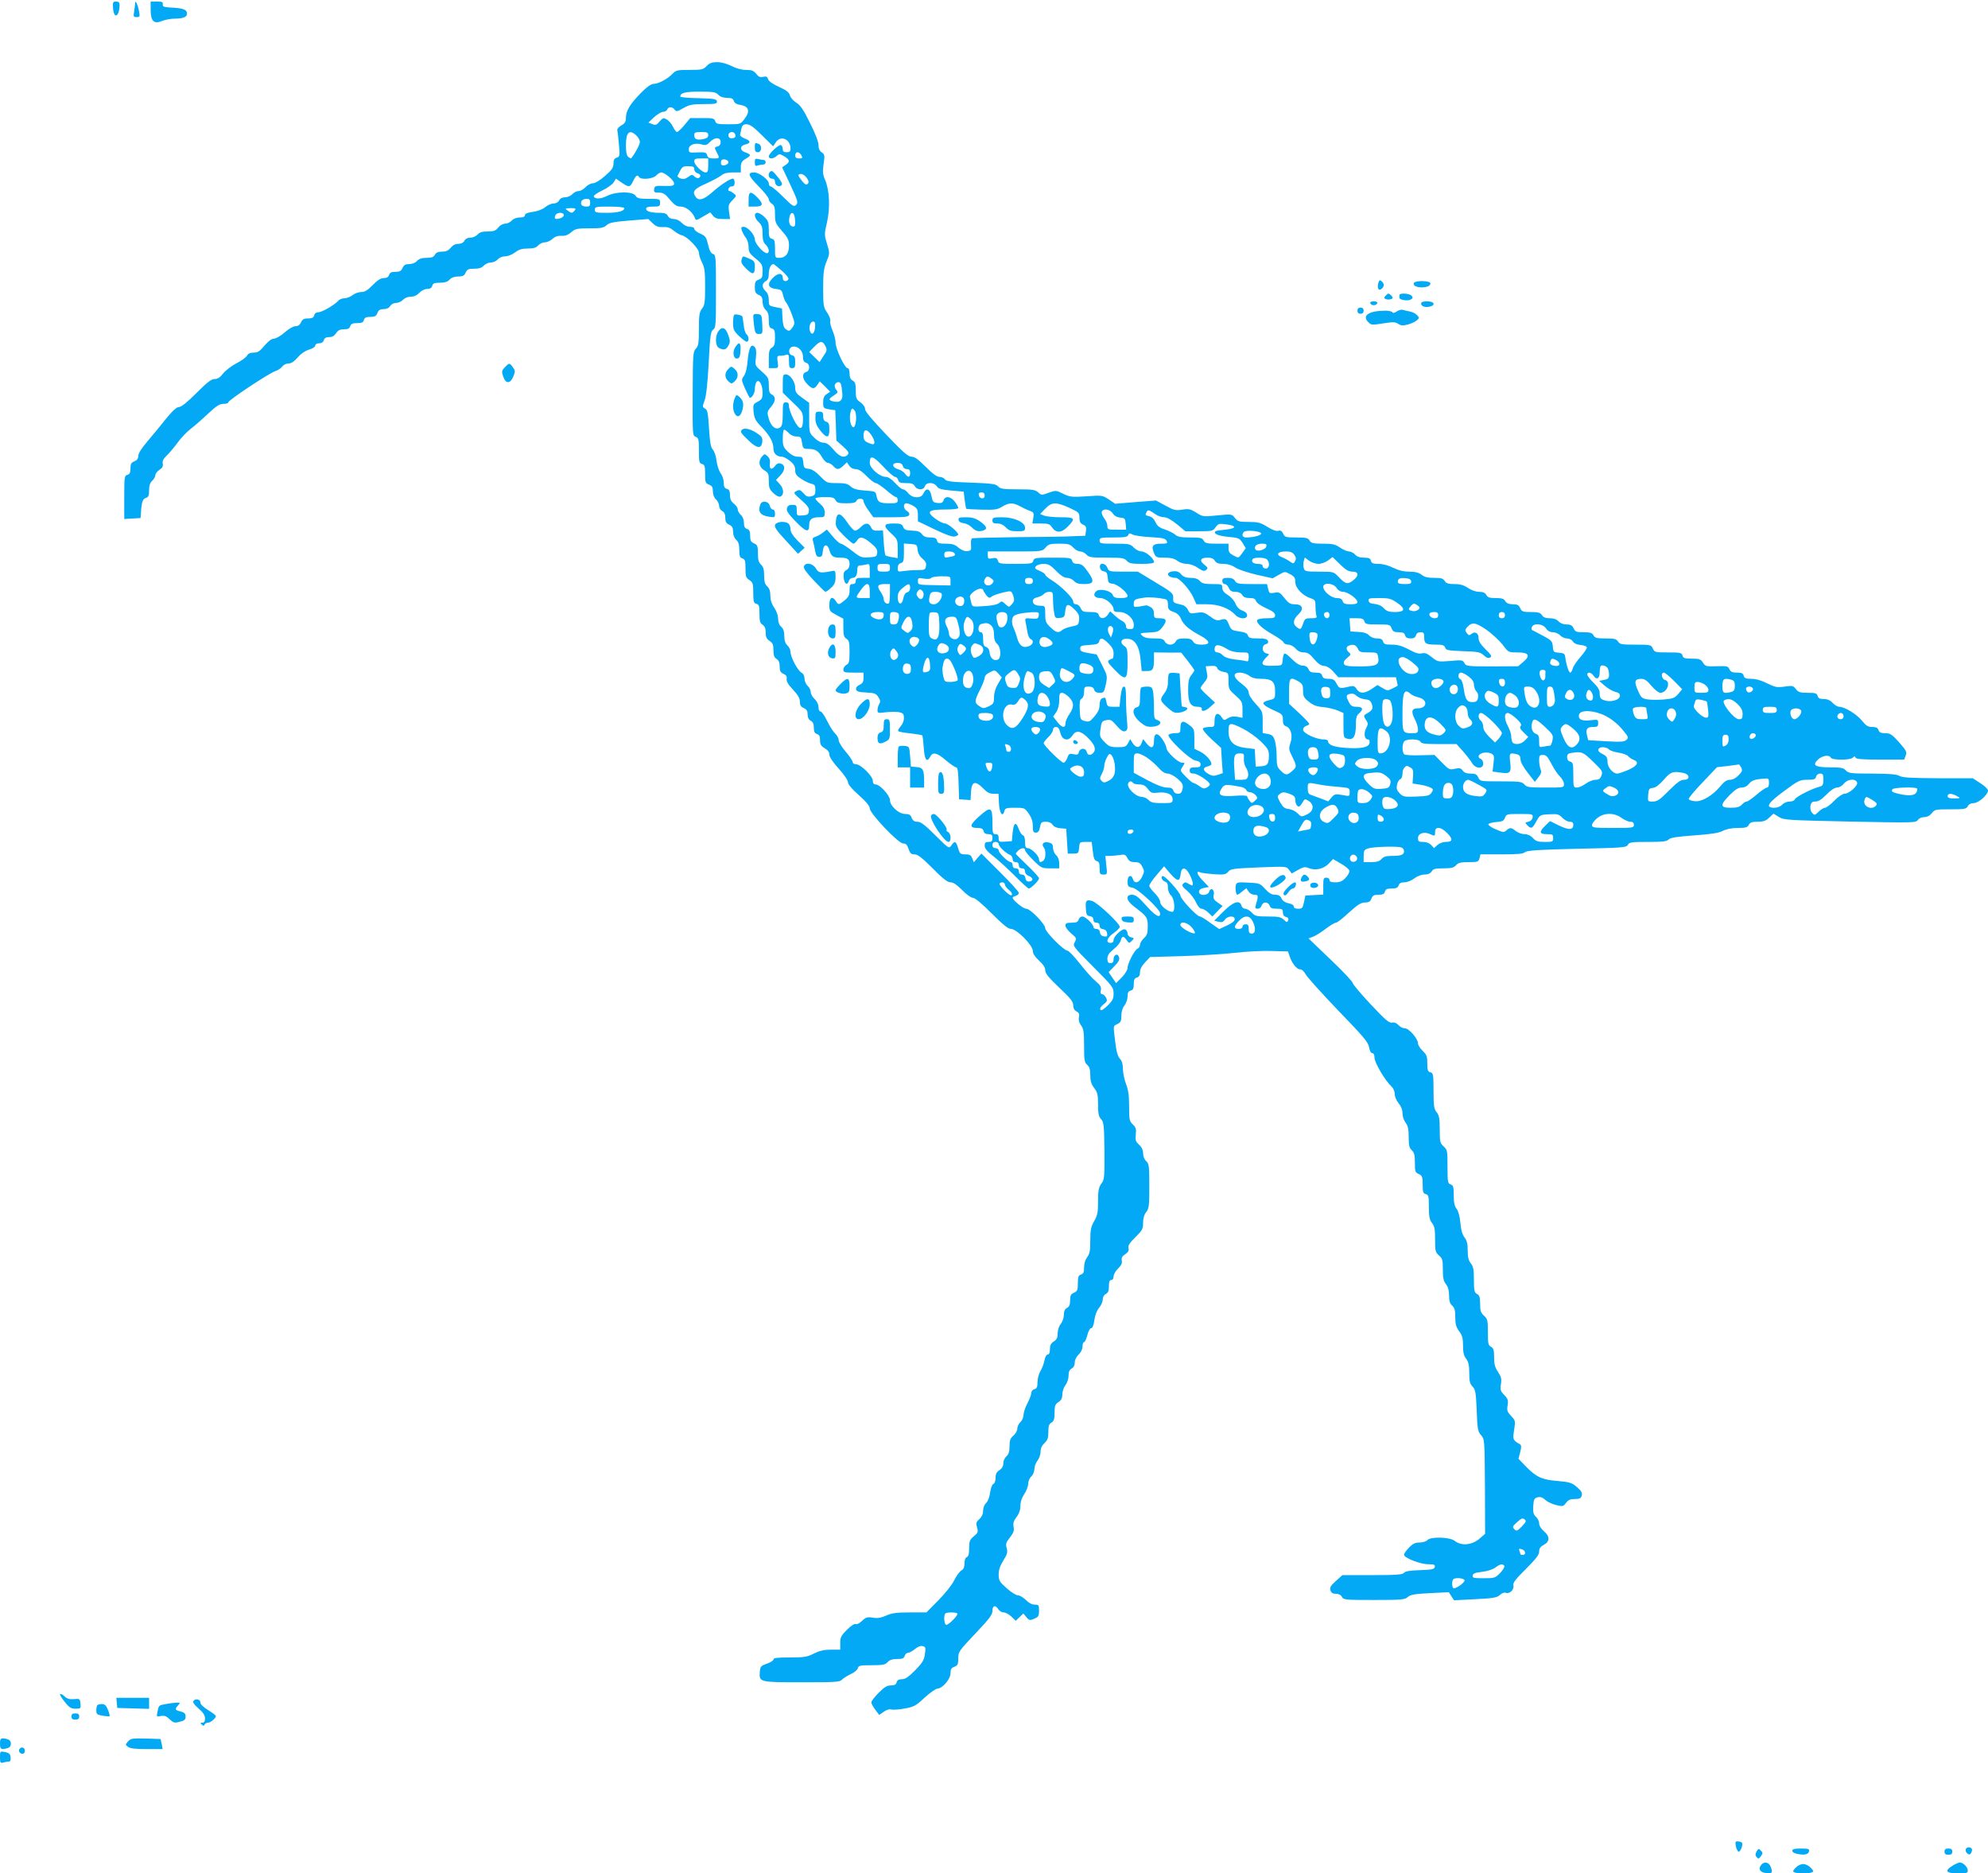 <?xml version="1.0" standalone="no"?>
<!DOCTYPE svg PUBLIC "-//W3C//DTD SVG 20010904//EN"
 "http://www.w3.org/TR/2001/REC-SVG-20010904/DTD/svg10.dtd">
<svg version="1.0" xmlns="http://www.w3.org/2000/svg"
 width="1280pt" height="1206pt" viewBox="0 0 1280 1206"
 preserveAspectRatio="xMidYMid meet">
<g transform="translate(0,1206) scale(0.1,-0.1)"
fill="#03a9f4" stroke="none">
<path d="M728 12005 c6 -71 41 -52 42 23 0 16 -6 22 -23 22 -20 0 -22 -4 -19
-45z"/>
<path d="M870 12040 c0 -8 -3 -32 -6 -52 -6 -35 -5 -38 16 -38 20 0 22 3 15
38 -8 43 -24 77 -25 52z"/>
<path d="M970 11997 c0 -73 21 -94 73 -72 20 8 57 15 82 15 59 0 85 13 78 40
-5 21 -31 28 -113 32 -37 3 -44 6 -42 21 2 14 -5 17 -38 17 l-40 0 0 -53z"/>
<path d="M4550 11635 c-22 -23 -31 -25 -110 -25 -80 0 -88 -2 -111 -26 -30
-32 -90 -64 -121 -64 -16 0 -45 -21 -85 -62 -68 -70 -93 -112 -93 -158 0 -24
-7 -35 -30 -48 -18 -10 -28 -23 -25 -32 2 -8 7 -49 10 -91 7 -72 6 -77 -14
-84 -16 -5 -21 -15 -21 -38 0 -26 -10 -41 -54 -79 -33 -29 -64 -48 -79 -48
-13 0 -34 -11 -47 -25 -13 -14 -33 -25 -45 -25 -12 0 -30 -9 -40 -20 -10 -11
-31 -20 -46 -20 -18 0 -32 -7 -39 -20 -6 -12 -21 -20 -36 -20 -15 0 -39 -11
-54 -24 -17 -14 -48 -26 -79 -30 -35 -5 -51 -11 -51 -21 0 -10 -11 -15 -33
-15 -21 0 -41 -8 -52 -20 -10 -11 -29 -20 -43 -20 -14 0 -32 -10 -44 -25 -16
-20 -28 -25 -67 -25 -35 0 -53 -5 -66 -20 -10 -11 -31 -20 -46 -20 -18 0 -32
-7 -39 -20 -7 -13 -21 -20 -40 -20 -19 0 -35 -9 -48 -25 -15 -18 -29 -25 -56
-25 -25 0 -38 -6 -46 -20 -8 -15 -21 -20 -54 -20 -30 0 -48 -6 -61 -20 -11
-12 -31 -20 -50 -20 -24 0 -35 -6 -43 -25 -9 -20 -19 -25 -46 -25 -26 0 -36
-5 -41 -20 -4 -14 -15 -20 -34 -20 -19 0 -40 -13 -71 -45 -33 -34 -52 -45 -75
-45 -16 0 -41 -9 -55 -20 -14 -11 -37 -20 -51 -20 -15 0 -32 -7 -39 -14 -21
-26 -106 -76 -129 -76 -14 0 -25 -7 -28 -20 -4 -15 -14 -20 -39 -20 -27 0 -37
-5 -46 -25 -7 -17 -19 -25 -36 -25 -14 0 -43 -17 -69 -40 -25 -22 -56 -40 -69
-40 -15 0 -36 -16 -61 -45 -30 -36 -43 -45 -70 -45 -22 0 -36 -6 -43 -20 -6
-11 -36 -33 -68 -49 -31 -16 -70 -46 -85 -65 -20 -26 -36 -36 -55 -36 -21 0
-48 -21 -117 -90 -59 -59 -97 -90 -112 -90 -15 0 -41 -23 -85 -77 -34 -43 -88
-108 -120 -146 -37 -43 -58 -77 -58 -93 0 -17 -8 -27 -25 -34 -20 -8 -25 -16
-25 -46 0 -27 -5 -37 -20 -41 -19 -5 -20 -14 -20 -145 l0 -139 53 3 52 3 3 40
c4 64 11 83 32 90 16 5 20 15 20 49 0 30 6 48 20 61 11 10 20 26 20 35 0 10
12 25 26 35 19 12 25 23 22 40 -4 17 4 32 26 53 17 16 49 54 70 83 21 30 60
70 85 89 25 19 75 63 112 98 52 49 73 62 98 62 17 0 31 4 31 10 0 14 266 190
303 201 16 5 36 18 44 29 8 11 25 20 40 20 18 0 36 12 59 38 20 24 48 43 73
51 24 7 41 18 41 26 0 9 10 15 24 15 16 0 27 7 31 20 4 14 15 20 35 20 19 0
33 8 44 25 12 19 25 25 51 25 25 0 35 5 40 20 5 15 15 20 45 20 29 0 39 4 43
20 4 15 14 20 41 20 30 0 38 5 46 25 7 19 17 25 40 25 19 0 34 7 42 20 8 12
24 20 39 20 14 0 34 9 44 20 11 12 31 20 50 20 21 0 40 9 55 25 14 15 35 25
51 25 18 0 28 6 32 20 4 16 14 20 50 20 31 0 49 6 62 20 12 13 31 20 55 20 30
0 39 5 48 25 10 21 18 25 55 25 31 0 49 6 62 20 10 11 30 20 45 20 15 0 35 9
45 20 10 12 31 20 48 20 17 0 45 11 63 25 25 19 45 25 82 25 36 0 54 5 67 20
10 11 29 20 43 20 14 0 36 10 49 22 16 15 34 21 57 20 24 -2 43 5 64 23 27 23
38 25 118 25 74 0 91 3 109 20 17 16 44 22 145 30 l124 10 28 -27 c22 -21 37
-26 67 -25 29 2 46 -4 69 -23 17 -14 41 -28 53 -30 33 -7 109 -85 109 -112 0
-13 9 -41 20 -63 17 -33 20 -59 20 -156 0 -101 -3 -119 -20 -141 -17 -22 -20
-41 -20 -131 0 -91 -3 -109 -20 -127 -18 -19 -19 -37 -20 -290 -1 -263 -1
-269 19 -277 19 -7 21 -16 21 -89 0 -72 2 -81 20 -86 17 -5 20 -14 20 -64 0
-54 2 -60 25 -69 20 -8 25 -16 25 -43 0 -21 8 -41 20 -52 11 -10 20 -28 20
-41 0 -13 9 -28 20 -34 14 -7 20 -21 20 -44 0 -25 6 -35 25 -44 19 -9 25 -19
25 -45 0 -21 8 -41 20 -52 15 -13 20 -31 20 -66 0 -39 4 -49 20 -54 17 -5 20
-15 20 -65 0 -51 3 -60 25 -74 22 -15 25 -23 25 -82 0 -57 3 -67 20 -71 17 -5
20 -14 20 -64 0 -48 4 -61 20 -71 14 -9 20 -24 20 -50 0 -29 6 -41 25 -54 20
-13 25 -24 25 -60 0 -33 5 -47 20 -56 14 -9 20 -24 20 -49 0 -28 5 -38 25 -47
17 -8 23 -17 20 -32 -3 -15 9 -36 40 -69 33 -35 45 -56 45 -78 0 -22 6 -33 25
-41 19 -9 25 -19 25 -41 0 -20 7 -34 20 -41 14 -7 20 -21 20 -45 0 -25 5 -35
20 -40 15 -5 20 -15 20 -40 0 -27 6 -37 30 -52 20 -11 30 -25 30 -41 0 -15 22
-48 60 -90 34 -37 60 -76 60 -88 0 -14 25 -43 70 -83 47 -42 70 -70 70 -85 0
-32 184 -226 215 -226 18 0 26 -8 35 -35 9 -28 17 -35 38 -35 21 0 48 -21 117
-90 66 -67 96 -90 115 -90 18 0 41 -16 75 -50 27 -28 58 -50 70 -50 13 0 58
-38 120 -100 74 -74 106 -100 125 -100 36 0 140 -105 140 -142 0 -17 13 -37
40 -62 27 -25 40 -44 40 -62 0 -21 21 -46 90 -112 72 -68 90 -90 90 -113 0
-19 7 -32 21 -40 16 -8 20 -17 16 -38 -4 -17 1 -35 13 -51 16 -21 20 -42 20
-131 0 -93 2 -108 20 -124 15 -13 20 -31 20 -67 0 -37 6 -57 25 -82 21 -28 25
-43 25 -106 0 -59 4 -78 19 -94 18 -19 20 -38 22 -204 1 -173 0 -185 -20 -212
-17 -24 -21 -43 -21 -114 0 -71 -4 -91 -25 -127 -21 -37 -25 -57 -25 -125 0
-66 -4 -86 -20 -107 -12 -16 -20 -40 -20 -65 0 -32 -4 -42 -20 -47 -16 -5 -20
-15 -20 -56 0 -43 -3 -51 -25 -61 -20 -9 -25 -18 -25 -49 0 -28 -5 -41 -20
-49 -14 -7 -20 -21 -20 -44 0 -18 -9 -45 -20 -59 -12 -14 -20 -40 -20 -61 0
-27 -6 -40 -25 -52 -19 -12 -25 -25 -25 -50 0 -22 -5 -34 -14 -34 -8 0 -17
-16 -21 -37 -4 -21 -15 -52 -26 -69 -10 -17 -19 -49 -19 -72 0 -31 -4 -41 -20
-45 -11 -3 -20 -14 -20 -25 0 -10 -11 -40 -25 -66 -14 -26 -25 -60 -25 -75 0
-15 -9 -36 -20 -46 -11 -10 -20 -29 -20 -42 0 -13 -11 -33 -25 -45 -20 -17
-25 -31 -25 -68 0 -34 -5 -52 -20 -65 -11 -10 -20 -30 -20 -45 0 -18 -8 -33
-25 -44 -18 -12 -25 -25 -25 -50 0 -20 -6 -36 -14 -39 -8 -3 -17 -27 -21 -55
-4 -30 -14 -57 -26 -68 -11 -10 -19 -30 -19 -49 0 -20 -8 -39 -24 -54 -21 -19
-23 -27 -15 -54 8 -29 6 -35 -21 -57 -26 -22 -30 -31 -30 -76 0 -37 -4 -54
-15 -58 -9 -3 -15 -18 -15 -40 0 -25 -6 -38 -20 -46 -11 -6 -32 -34 -46 -63
-14 -29 -60 -87 -102 -129 l-77 -78 -106 0 c-85 0 -116 -4 -152 -20 -34 -15
-56 -19 -87 -14 -36 6 -45 3 -70 -21 -16 -15 -33 -24 -40 -20 -7 4 -30 -10
-56 -36 -38 -38 -44 -49 -44 -86 l0 -43 -60 0 c-45 0 -74 -7 -110 -25 -43 -22
-62 -25 -155 -25 -79 0 -105 -3 -105 -13 0 -7 -19 -19 -42 -27 -40 -14 -43
-18 -46 -55 -5 -64 -1 -65 274 -65 213 0 243 2 255 17 8 9 33 24 55 35 23 10
44 27 47 38 5 18 13 20 90 20 71 0 87 3 102 20 13 14 31 20 61 20 34 0 44 4
49 20 3 11 13 20 22 20 8 0 28 11 44 24 19 16 36 22 50 19 19 -5 20 -11 14
-52 -5 -38 -16 -56 -63 -104 -43 -43 -63 -57 -85 -57 -20 0 -30 -6 -34 -20 -4
-15 -14 -20 -37 -20 -25 0 -42 -11 -79 -48 -26 -26 -47 -54 -47 -61 0 -8 12
-29 26 -48 l25 -33 30 21 c17 12 37 18 47 14 9 -3 47 -1 85 6 62 11 73 17 131
71 35 32 73 58 83 58 31 0 83 61 83 98 0 25 5 35 25 42 21 8 25 16 25 54 0 42
4 48 110 160 90 95 110 121 110 146 0 35 19 40 38 10 7 -11 22 -20 34 -20 12
0 34 -12 50 -27 l28 -27 25 24 24 23 19 -23 c18 -22 22 -23 51 -11 27 12 31
18 31 52 0 36 -2 39 -28 39 -18 0 -38 11 -57 30 -16 16 -39 30 -51 30 -12 0
-45 21 -73 46 -46 41 -51 50 -51 88 0 30 9 56 30 90 25 40 29 52 22 79 -8 27
-5 37 21 70 23 30 28 44 23 68 -4 23 0 38 19 63 17 22 25 46 25 72 0 25 9 52
25 76 14 20 25 50 25 66 0 16 9 37 20 47 11 10 20 31 20 47 0 17 9 41 20 55
11 14 20 40 20 58 0 21 8 39 25 55 20 19 25 33 25 72 0 37 4 51 20 60 16 10
20 24 20 64 0 44 4 54 25 68 18 12 25 25 25 50 0 18 9 45 20 59 11 14 20 40
20 61 0 25 6 38 20 46 13 7 20 21 20 39 0 16 10 37 25 51 15 14 25 35 25 52 0
15 4 28 10 28 5 0 15 20 21 45 6 25 17 45 25 45 8 0 16 18 20 51 4 31 16 62
30 79 13 15 24 39 24 54 0 15 8 30 20 36 15 8 20 21 20 50 0 29 4 40 15 40 9
0 15 9 15 23 0 13 13 36 29 51 20 19 27 34 24 51 -4 17 2 28 22 41 19 13 25
23 21 39 -4 16 6 33 44 70 45 44 50 54 50 93 0 29 7 53 20 69 18 23 20 41 20
168 0 129 -2 144 -20 160 -12 11 -20 31 -20 50 0 21 -9 40 -26 56 -22 20 -25
30 -21 66 4 35 0 46 -19 64 -22 21 -24 31 -24 116 0 69 -5 106 -20 145 -11 29
-20 73 -20 97 0 30 -6 51 -19 65 -14 15 -23 46 -30 106 -14 110 -15 105 14
118 21 10 25 19 25 53 0 26 7 50 20 66 11 14 20 40 20 58 0 24 5 34 20 38 15
4 20 14 20 42 0 28 5 38 20 42 14 4 20 14 20 34 0 19 11 41 33 64 l32 34 210
6 c116 4 266 13 335 21 69 8 174 14 234 12 l109 -3 10 -30 c15 -46 46 -85 67
-85 12 0 26 -13 36 -31 9 -18 103 -122 209 -233 165 -170 195 -206 200 -238 4
-23 12 -38 21 -38 9 0 14 -11 14 -30 0 -31 70 -149 109 -184 12 -11 21 -31 21
-49 0 -16 11 -42 25 -59 16 -19 25 -42 25 -65 0 -20 9 -46 20 -60 15 -20 20
-41 20 -93 0 -54 4 -70 20 -85 16 -14 20 -31 20 -80 0 -56 2 -63 25 -73 22
-10 25 -18 25 -68 0 -47 3 -57 20 -61 18 -5 20 -14 20 -83 0 -62 4 -82 20
-103 16 -20 20 -40 20 -106 0 -74 2 -83 25 -103 22 -19 25 -29 25 -91 0 -54 4
-74 20 -94 14 -18 20 -41 20 -73 0 -34 5 -52 20 -65 16 -14 20 -31 20 -75 0
-44 5 -63 25 -90 20 -27 25 -46 25 -93 0 -44 5 -65 20 -84 15 -20 20 -41 20
-91 0 -53 4 -70 21 -88 19 -20 22 -38 27 -154 4 -119 7 -135 28 -159 23 -27
23 -30 25 -332 l1 -303 -38 -33 c-48 -40 -115 -46 -157 -13 -32 26 -157 29
-177 5 -7 -8 -29 -15 -49 -15 -29 0 -44 -7 -69 -33 -18 -18 -32 -39 -32 -46 0
-20 105 -61 156 -61 38 0 45 -3 42 -17 -3 -15 -17 -18 -95 -21 -65 -2 -95 -7
-103 -17 -10 -12 -48 -15 -205 -15 l-192 0 -42 -38 c-33 -29 -40 -42 -35 -59
5 -17 14 -23 35 -23 18 0 32 -7 39 -20 10 -19 21 -20 207 -20 178 0 199 2 217
19 17 15 44 20 142 25 l122 6 17 -26 17 -26 136 7 c118 6 140 10 159 27 13 13
29 18 39 14 24 -9 55 22 48 48 -4 16 14 40 81 106 65 65 85 91 85 112 0 20 8
31 30 43 40 21 40 55 0 88 -18 16 -30 35 -30 50 0 13 -9 32 -20 42 -17 15 -20
29 -18 69 3 44 6 51 28 57 18 4 32 0 50 -17 14 -13 45 -27 70 -33 42 -10 46
-9 63 14 14 19 28 25 57 25 31 0 39 4 44 22 5 18 -2 30 -31 55 -33 28 -46 32
-123 39 -101 8 -137 24 -204 92 l-49 51 11 43 c8 32 8 44 -1 50 -47 27 -48 31
-38 93 9 58 8 61 -20 90 -24 26 -28 36 -22 68 5 32 2 42 -22 67 -24 25 -27 34
-21 70 5 33 2 47 -19 78 -19 29 -25 49 -25 94 0 47 -4 59 -20 68 -18 9 -20 21
-20 94 0 75 -2 85 -25 106 -21 19 -25 33 -25 76 0 43 -4 55 -20 64 -17 9 -20
21 -20 91 0 66 -4 86 -20 106 -15 19 -20 41 -20 83 0 42 -5 64 -20 83 -14 18
-23 48 -27 94 -4 43 -13 77 -25 92 -13 17 -18 41 -18 87 0 54 -3 64 -20 69
-18 6 -20 15 -20 114 0 102 -1 109 -25 131 -23 21 -25 31 -25 109 0 70 -4 91
-20 111 -17 21 -20 41 -20 138 0 105 -2 114 -20 119 -17 4 -20 14 -20 57 0 45
-4 56 -30 81 -16 16 -30 37 -30 48 0 30 -58 97 -84 97 -13 0 -31 9 -42 21 -12
13 -27 19 -41 16 -19 -4 -44 18 -138 118 -63 67 -115 129 -115 136 1 8 -63 76
-142 151 l-143 137 30 11 c16 6 53 29 81 51 28 21 57 39 65 39 8 0 46 29 84
65 56 51 77 64 103 65 25 0 35 6 42 25 8 20 16 25 46 25 27 0 37 5 41 20 4 16
14 20 43 20 30 0 40 5 45 20 5 14 15 20 37 20 18 0 45 11 64 25 20 15 46 25
66 25 22 0 37 7 46 20 10 17 23 20 76 20 50 0 67 4 81 20 14 16 31 20 81 20
59 0 64 2 70 25 l6 25 136 0 c103 0 139 3 151 14 13 11 82 16 334 22 295 6
319 8 328 25 9 17 23 19 129 19 95 0 122 3 134 16 12 12 53 18 164 26 108 8
157 15 184 29 24 12 58 19 97 19 50 0 62 3 71 20 8 16 21 20 57 20 37 0 53 6
74 26 l28 26 34 -21 c33 -20 52 -21 458 -30 408 -8 425 -8 437 10 8 11 25 19
42 19 19 0 35 9 48 25 19 24 25 25 121 25 90 0 101 2 111 20 7 13 21 20 38 20
31 0 92 54 92 81 0 9 -22 30 -49 47 l-49 32 -223 0 c-175 1 -229 4 -249 15
-19 11 -64 14 -176 15 -138 0 -152 2 -169 20 -15 17 -31 20 -100 20 -98 0
-119 13 -80 50 27 26 74 33 82 13 7 -17 124 -18 142 -1 11 11 14 11 18 1 3
-10 45 -13 159 -13 l154 0 10 26 c9 23 4 32 -42 85 -46 51 -58 59 -90 59 -28
0 -38 5 -43 20 -5 15 -15 20 -40 20 -28 0 -40 8 -67 41 -33 41 -111 89 -146
89 -10 0 -29 11 -42 25 -16 17 -34 25 -58 25 -25 0 -35 5 -39 20 -5 17 -14 20
-63 20 -50 0 -61 4 -77 24 -17 22 -22 23 -73 16 -49 -7 -61 -4 -112 21 -37 19
-73 29 -102 29 -35 0 -45 4 -49 20 -4 16 -14 20 -44 20 -30 0 -40 5 -48 22 -9
20 -16 21 -82 19 -67 -2 -73 -1 -88 23 -15 23 -24 26 -72 26 -46 0 -56 3 -60
20 -5 18 -14 20 -93 20 -83 0 -87 1 -98 25 -11 24 -15 25 -112 25 -89 0 -101
2 -112 20 -11 17 -24 20 -80 20 -57 0 -69 3 -78 20 -9 16 -21 20 -64 20 -47 0
-54 3 -64 25 -9 19 -19 25 -45 25 -21 0 -41 8 -52 20 -12 13 -31 20 -56 20
-28 0 -42 6 -51 20 -10 16 -24 20 -71 20 -52 0 -59 3 -69 25 -9 20 -19 25 -47
25 -25 0 -40 6 -49 20 -9 16 -23 20 -62 20 -39 0 -52 4 -60 20 -8 14 -21 20
-46 20 -21 0 -50 10 -72 25 -27 18 -50 25 -87 25 -39 0 -53 4 -63 20 -10 16
-23 20 -68 20 -41 0 -63 5 -81 20 -19 14 -41 20 -80 20 -37 0 -68 8 -103 25
-30 15 -66 25 -94 25 -35 0 -45 4 -49 20 -4 16 -14 20 -45 20 -26 0 -45 6 -57
20 -10 11 -28 20 -39 20 -12 0 -38 11 -58 25 -31 21 -49 25 -110 25 -62 0 -75
3 -86 20 -10 17 -23 20 -85 20 -68 0 -75 2 -85 24 -8 18 -16 23 -32 19 -13 -4
-39 6 -71 26 -44 27 -59 31 -119 31 -62 0 -71 3 -89 26 -20 25 -20 25 -113 16
-91 -9 -94 -9 -136 18 -37 23 -49 26 -90 19 -42 -6 -54 -4 -108 26 l-61 33
-131 -10 -132 -11 -41 28 c-41 27 -44 27 -143 20 -94 -6 -106 -5 -150 16 -46
23 -48 23 -94 7 -45 -17 -47 -16 -67 2 -19 17 -36 20 -132 20 -94 0 -112 3
-127 19 -14 15 -38 19 -173 24 -127 4 -159 8 -169 21 -6 9 -22 16 -35 16 -17
0 -45 21 -89 65 -48 48 -71 65 -91 65 -22 0 -54 28 -163 142 -91 96 -136 149
-136 164 0 14 -12 31 -30 44 -27 19 -30 27 -30 75 0 44 -4 56 -20 65 -14 8
-20 21 -20 45 0 22 -5 35 -13 35 -18 0 -77 124 -77 164 0 18 -9 54 -20 79 -11
25 -17 52 -14 60 3 9 -6 33 -20 54 -24 35 -26 45 -26 158 0 100 4 128 22 172
21 52 21 53 3 113 -18 58 -18 63 0 140 21 93 16 207 -13 273 -15 35 -16 53 -9
102 8 55 7 61 -12 74 -14 9 -21 24 -21 47 0 22 -21 75 -55 143 -41 84 -62 114
-88 130 -19 12 -38 33 -41 47 -5 19 -22 33 -71 55 -40 18 -66 36 -70 50 -5 16
-12 19 -32 14 -19 -4 -29 0 -44 20 -17 20 -29 25 -65 25 -28 0 -63 9 -94 25
-30 15 -66 25 -93 25 -33 0 -49 -6 -67 -25z m75 -185 c12 -13 31 -20 56 -20
29 0 39 -5 44 -20 4 -14 18 -22 45 -26 52 -9 61 -41 24 -89 -26 -35 -27 -35
-105 -35 -69 0 -78 2 -84 20 -6 18 -15 20 -84 20 l-77 0 -37 -45 c-21 -25 -42
-45 -48 -45 -5 0 -17 15 -26 34 -9 19 -27 40 -40 47 -22 12 -26 10 -46 -13
-19 -23 -26 -25 -47 -17 l-25 10 37 35 c21 19 47 34 58 34 11 0 23 7 26 15 8
20 34 19 48 -1 10 -14 17 -12 56 10 39 22 57 26 132 26 76 0 86 2 84 18 -3 15
-17 17 -119 20 -65 1 -117 6 -117 10 0 24 30 32 125 32 89 0 104 -3 120 -20z
m281 -261 l72 -71 17 26 c32 48 95 20 95 -41 0 -18 -6 -23 -25 -23 -18 0 -25
5 -25 19 0 11 -5 23 -11 27 -12 7 -79 -54 -79 -73 0 -18 30 -16 51 3 16 15 20
14 48 -2 37 -22 39 -36 9 -56 l-22 -15 53 -113 c48 -103 51 -114 37 -129 -15
-14 -22 -9 -84 52 -37 37 -73 67 -80 67 -6 0 -12 8 -12 19 0 24 -62 71 -94 71
-46 0 -39 -21 28 -89 36 -36 66 -74 66 -84 0 -9 9 -22 20 -29 16 -10 20 -24
20 -68 0 -51 3 -59 45 -107 38 -43 45 -58 45 -94 0 -51 -22 -79 -62 -79 -28 0
-28 1 -28 59 0 50 -3 59 -20 64 -17 4 -20 14 -20 59 0 46 -4 58 -28 81 -15 15
-36 27 -45 27 -25 0 -21 -33 8 -60 20 -19 25 -33 25 -75 0 -39 5 -56 20 -70
22 -20 27 -55 8 -55 -23 0 -78 63 -78 89 0 30 -46 81 -73 81 -14 0 -17 -5 -11
-22 4 -13 15 -34 25 -47 11 -13 19 -40 19 -61 0 -32 6 -43 45 -74 41 -34 45
-41 45 -82 0 -38 -3 -46 -25 -54 -21 -8 -25 -16 -25 -48 0 -32 5 -41 25 -50
19 -9 25 -19 25 -45 0 -21 8 -41 20 -52 15 -13 20 -31 20 -66 0 -39 4 -49 20
-54 17 -5 20 -15 20 -58 0 -41 -4 -55 -20 -65 -16 -10 -20 -23 -20 -72 l0 -60
31 0 c31 0 32 1 26 40 -5 37 -3 40 18 40 13 0 30 3 39 6 13 5 16 -2 16 -40 0
-39 3 -46 20 -46 17 0 20 7 20 39 0 31 -4 40 -21 44 -26 7 -23 50 4 55 33 7
67 -25 67 -63 0 -25 5 -35 20 -40 13 -4 20 -15 20 -30 0 -15 -7 -26 -20 -30
-28 -9 -25 -44 7 -77 32 -34 46 -35 66 -5 l15 22 34 -33 33 -34 -22 -15 c-17
-11 -23 -25 -23 -53 0 -37 2 -39 39 -45 l39 -6 4 -98 3 -97 43 -38 c33 -30 40
-41 31 -52 -22 -26 -54 -15 -92 31 -28 33 -45 45 -65 45 -16 0 -39 12 -59 32
-33 32 -33 32 -33 128 l0 97 -45 32 c-38 27 -45 38 -45 65 0 39 -33 86 -61 86
-17 0 -19 -7 -19 -59 l0 -59 65 -63 c62 -59 65 -64 65 -110 0 -72 -23 -72 -60
1 -17 33 -30 71 -30 85 0 18 -5 25 -20 25 -18 0 -20 -7 -20 -74 0 -54 -4 -77
-15 -86 -27 -22 -60 2 -75 54 -12 43 -11 47 14 76 31 38 33 65 6 80 -16 8 -20
21 -20 60 0 45 -3 51 -45 88 -44 39 -44 39 -38 90 4 35 2 57 -7 67 -23 27 -38
-2 -46 -84 -4 -50 -13 -86 -24 -101 -17 -23 -17 -26 6 -79 14 -30 27 -57 29
-59 11 -12 35 24 35 52 0 17 5 38 10 46 16 24 40 -16 40 -67 0 -37 -4 -44 -31
-59 -30 -15 -31 -18 -27 -66 5 -42 12 -56 51 -96 53 -55 77 -99 77 -141 0 -31
22 -51 55 -51 9 0 32 -12 51 -27 26 -21 34 -36 34 -59 0 -25 7 -36 38 -56 20
-14 49 -28 65 -32 23 -5 27 -12 27 -40 0 -29 -4 -35 -27 -41 -22 -5 -32 -1
-50 20 -20 22 -26 24 -45 14 -21 -11 -20 -13 31 -58 42 -37 52 -52 49 -71 -2
-21 -9 -26 -40 -28 -37 -3 -38 -3 -38 32 0 33 -2 36 -29 36 -21 0 -30 -6 -34
-22 -5 -16 8 -36 57 -86 65 -67 86 -73 86 -23 0 37 17 51 62 51 36 0 38 2 38
31 0 21 -9 38 -30 56 -16 13 -30 29 -30 34 0 5 27 9 60 9 49 0 61 -3 70 -20 9
-17 21 -20 69 -20 43 0 60 4 65 15 7 20 46 19 46 -1 0 -9 14 -36 32 -60 l31
-44 113 0 c90 0 113 3 118 15 3 9 -3 19 -14 25 -24 13 -27 50 -4 50 9 0 29 -8
45 -17 24 -15 29 -24 29 -58 l0 -41 108 -52 c73 -35 114 -49 130 -46 12 4 22
9 22 12 0 16 -66 72 -85 72 -12 0 -40 14 -63 31 -61 45 -45 59 64 59 52 0 84
4 84 10 0 6 -10 24 -22 40 -26 35 -63 40 -73 9 -5 -16 -14 -19 -38 -17 -28 3
-32 7 -40 46 -9 48 -34 55 -52 14 -14 -32 -70 -31 -97 3 -11 14 -26 25 -34 25
-8 0 -30 18 -50 40 -24 26 -45 40 -61 40 -39 0 -103 56 -103 90 0 52 21 47 86
-23 34 -37 69 -67 77 -67 8 0 17 -9 20 -20 4 -16 14 -20 51 -20 35 0 48 -4 56
-20 6 -11 21 -20 35 -20 15 0 26 7 30 20 9 27 58 27 76 0 11 -17 30 -22 94
-28 l80 -7 6 -53 c4 -29 9 -55 10 -57 2 -2 47 -5 100 -6 84 -2 100 0 131 19
44 27 70 28 117 2 20 -11 48 -24 63 -29 24 -9 26 -14 21 -46 l-6 -35 56 0 c47
0 57 -4 70 -24 26 -39 61 -38 101 3 53 54 48 61 -43 61 -44 0 -92 5 -107 10
l-27 11 33 34 c42 44 69 45 155 6 61 -28 65 -32 65 -64 0 -26 6 -36 23 -44 19
-9 23 -17 19 -41 l-4 -31 -82 -3 c-44 -3 -207 -5 -360 -6 -153 -2 -283 -5
-288 -8 -5 -3 -8 -22 -6 -43 3 -32 0 -36 -23 -39 -17 -2 -37 6 -57 22 -24 21
-41 26 -82 26 -43 0 -53 3 -57 20 -4 16 -14 20 -44 20 -27 0 -42 6 -53 21 -11
16 -26 22 -63 23 -39 1 -50 5 -58 24 -8 19 -17 22 -62 22 -66 0 -69 -15 -13
-66 38 -35 40 -40 40 -97 l0 -60 -36 6 c-20 3 -39 9 -43 12 -3 4 -8 41 -11 83
l-5 77 -33 -1 c-26 -1 -36 4 -44 22 -14 31 -38 30 -67 0 -12 -13 -29 -23 -37
-22 -8 1 -31 26 -50 55 -43 63 -67 66 -72 7 -3 -35 1 -44 49 -92 30 -30 58
-54 64 -54 5 0 16 9 23 20 18 29 39 25 89 -16 35 -29 43 -42 41 -63 -3 -24 -7
-26 -54 -29 -47 -3 -55 0 -109 43 -32 25 -64 45 -71 45 -7 0 -30 20 -51 45
l-39 46 -25 -19 c-13 -11 -35 -23 -47 -27 -20 -6 -23 -11 -16 -33 4 -15 10
-43 13 -62 5 -26 11 -35 26 -35 16 0 21 8 23 38 4 47 31 48 43 3 10 -36 24
-46 66 -46 49 0 63 -9 63 -41 0 -18 -7 -32 -21 -39 -16 -9 -19 -19 -17 -47 3
-41 23 -55 33 -24 3 12 15 21 25 21 20 0 30 19 30 56 0 16 6 24 18 24 9 0 27
3 40 6 20 6 22 3 22 -40 l0 -46 -45 0 c-38 0 -45 -3 -45 -20 0 -13 -7 -20 -20
-20 -17 0 -20 -7 -20 -39 0 -32 -6 -44 -31 -65 -37 -31 -41 -32 -57 -6 -22 35
-42 25 -42 -23 0 -40 2 -43 45 -66 l45 -24 0 -58 c0 -48 4 -61 20 -71 17 -11
20 -24 20 -85 0 -62 -3 -74 -20 -83 -11 -6 -20 -20 -20 -30 0 -18 7 -20 65
-20 l65 0 0 -33 c0 -27 -6 -36 -26 -46 -16 -7 -24 -18 -22 -29 3 -13 16 -18
65 -20 54 -3 63 -6 78 -29 14 -21 15 -30 6 -45 -6 -10 -11 -27 -11 -39 0 -20
3 -21 55 -14 31 3 69 4 85 0 25 -6 30 -11 30 -38 0 -18 -9 -40 -22 -54 -12
-13 -18 -26 -14 -30 3 -4 38 -10 77 -14 39 -5 74 -10 77 -13 3 -3 7 -39 10
-81 5 -78 20 -97 42 -55 16 31 44 24 101 -25 29 -25 59 -45 66 -45 9 0 13 -28
15 -102 l3 -103 37 -3 37 -3 3 53 c4 68 27 75 78 23 25 -26 42 -35 66 -35 l33
0 3 -62 c3 -63 24 -92 35 -49 5 19 13 21 68 21 61 0 63 -1 89 -38 18 -26 26
-51 26 -80 0 -35 3 -42 20 -42 14 0 21 9 26 35 6 31 10 35 38 35 20 0 35 -7
43 -19 8 -13 26 -21 50 -23 l38 -3 5 -80 5 -80 35 0 c33 0 35 2 38 38 3 36 4
37 42 37 l39 0 7 -59 c5 -46 11 -60 25 -64 15 -4 19 -14 19 -46 0 -37 2 -41
25 -41 24 0 25 1 18 60 l-6 60 29 0 c16 0 45 3 64 6 31 5 37 3 49 -20 11 -20
22 -26 47 -26 27 0 37 -6 49 -30 14 -26 14 -32 -2 -65 -19 -39 -48 -47 -58
-15 -11 34 -35 24 -35 -14 0 -31 3 -35 33 -41 36 -8 177 -139 177 -166 0 -33
-33 -14 -92 53 -48 54 -67 68 -89 68 -45 0 -38 -38 14 -77 82 -62 87 -69 87
-127 0 -43 -4 -57 -25 -76 -14 -13 -25 -32 -25 -42 0 -10 -7 -21 -15 -25 -20
-7 -65 -95 -65 -125 0 -12 -17 -39 -37 -60 l-37 -37 -24 35 -24 36 37 38 c28
28 35 43 30 58 -8 28 -35 17 -35 -14 0 -17 -6 -24 -20 -24 -15 0 -20 7 -20 28
0 21 10 37 40 61 22 17 43 43 46 56 8 31 18 32 38 3 15 -21 17 -22 33 -5 17
17 17 18 -5 23 -13 4 -22 14 -22 25 0 11 -7 22 -16 26 -19 7 -74 -44 -74 -69
0 -11 -7 -18 -20 -18 -33 0 -23 33 20 63 22 16 40 34 40 40 0 22 -144 157
-178 167 -39 11 -45 2 -40 -56 2 -32 7 -40 26 -42 14 -2 22 -10 22 -23 0 -12
7 -19 20 -19 13 0 20 -7 20 -19 0 -13 8 -21 23 -23 14 -2 23 -11 25 -26 3 -20
0 -23 -20 -20 -15 2 -24 11 -26 26 -2 14 -10 22 -23 22 -10 0 -19 5 -19 12 0
19 -52 68 -71 68 -10 0 -21 -9 -24 -20 -5 -16 -15 -20 -46 -20 -32 0 -39 -4
-39 -19 0 -11 17 -33 37 -50 35 -29 36 -32 23 -56 -14 -25 -11 -28 118 -158
126 -126 132 -134 132 -173 0 -33 -6 -46 -39 -78 -27 -26 -41 -34 -46 -26 -5
7 3 21 20 34 24 19 26 25 16 44 -6 12 -18 22 -25 22 -9 0 -12 9 -8 25 4 21 -3
33 -34 59 -22 18 -68 70 -103 115 -35 44 -70 81 -78 81 -23 0 -143 121 -143
144 -1 28 -96 126 -123 126 -19 0 -87 55 -87 71 0 4 9 9 20 12 11 3 20 11 20
19 0 7 -54 67 -121 133 l-120 120 -25 -28 -24 -28 -10 25 c-8 21 -16 26 -44
26 -32 0 -36 3 -47 40 -14 46 -22 49 -43 18 -16 -22 -17 -22 -104 65 -67 67
-94 87 -115 87 -20 0 -30 7 -37 25 -7 20 -17 25 -42 25 -41 0 -98 52 -98 89 0
30 -65 101 -92 101 -12 0 -18 8 -18 23 0 30 -78 107 -108 107 -12 0 -22 6 -22
14 0 8 -20 38 -45 67 -25 29 -45 62 -45 74 0 12 -10 31 -23 43 -13 12 -36 49
-52 82 -16 33 -35 60 -42 60 -8 0 -13 12 -13 28 0 17 -10 38 -25 52 -14 13
-25 33 -25 45 0 12 -9 30 -20 40 -11 10 -20 31 -20 46 0 18 -7 32 -20 39 -24
13 -70 100 -70 133 0 13 -9 32 -20 42 -14 13 -20 31 -20 60 0 29 -6 47 -20 60
-13 11 -20 31 -20 52 0 20 -10 49 -25 71 -17 24 -25 50 -25 78 0 28 -6 46 -20
59 -15 14 -20 31 -20 70 0 39 -5 56 -20 70 -15 14 -20 31 -20 72 0 47 -3 55
-25 65 -20 9 -25 18 -25 49 0 29 -5 39 -20 44 -15 5 -20 15 -20 39 0 20 -8 40
-20 51 -11 10 -20 26 -20 36 0 10 -11 26 -25 37 -18 14 -25 29 -25 55 0 26 -5
36 -20 40 -15 4 -20 14 -20 40 0 19 -9 45 -19 59 -11 14 -23 49 -27 79 -3 30
-14 63 -24 74 -14 15 -19 47 -25 138 -6 100 -10 119 -26 127 -17 10 -17 13 -2
53 10 28 19 109 26 242 9 175 13 202 29 213 17 12 18 31 18 247 0 222 -1 234
-19 240 -14 4 -23 22 -32 60 -11 48 -16 55 -50 71 -22 9 -39 23 -39 31 0 8
-11 13 -28 13 -17 0 -38 10 -52 25 -14 15 -35 25 -51 25 -18 0 -32 7 -39 20
-8 15 -21 20 -53 20 -56 0 -87 9 -87 26 0 10 13 14 45 14 41 0 45 2 45 25 0
24 -2 25 -73 25 -61 0 -74 3 -85 20 -18 29 -126 28 -183 -1 -41 -21 -80 -22
-86 -3 -2 5 23 23 55 38 32 15 65 39 73 52 l15 24 36 -25 c48 -33 55 -32 75
10 17 36 27 43 38 25 12 -19 90 -12 110 10 10 11 24 20 32 20 23 0 83 -51 83
-70 0 -16 -8 -18 -62 -17 -58 2 -63 0 -66 -20 -3 -20 1 -23 30 -23 28 0 41 -8
71 -45 31 -36 44 -45 71 -45 33 0 76 -35 90 -73 6 -18 9 -17 53 9 l46 27 18
-22 c13 -16 28 -21 64 -21 l46 0 -7 46 c-6 41 -4 48 22 75 27 28 27 29 8 44
-10 8 -22 15 -26 15 -18 0 -6 30 12 30 15 0 20 7 20 25 0 14 -5 25 -11 25 -19
0 -81 -41 -137 -91 -53 -46 -85 -54 -104 -25 -23 33 -8 51 70 85 42 19 86 43
98 53 14 12 36 18 72 18 l52 0 0 34 c0 28 6 38 30 53 38 22 38 28 -1 42 -37
13 -37 42 0 51 37 8 35 24 -3 38 -19 7 -33 18 -31 25 2 7 6 24 9 40 5 21 12
27 33 27 21 0 46 -18 99 -71z m-809 -1 c13 -12 23 -31 23 -42 0 -17 -31 -74
-56 -105 -2 -2 -10 2 -19 9 -10 9 -15 31 -15 74 0 85 22 106 67 64z m463 2 c0
-14 -9 -21 -34 -26 -41 -7 -56 0 -56 27 0 16 7 19 45 19 38 0 45 -3 45 -20z
m173 6 c7 -18 -1 -26 -25 -26 -11 0 -18 7 -18 20 0 23 35 28 43 6z m-93 -50
c0 -16 -7 -26 -21 -29 -19 -5 -20 -7 -5 -36 21 -40 21 -41 -20 -41 -28 0 -37
5 -41 21 -5 18 -12 20 -62 18 -53 -3 -56 -2 -56 21 0 28 40 43 84 30 24 -7 33
-4 52 16 30 32 69 32 69 0z m520 -86 c9 -18 8 -20 -15 -20 -18 0 -25 5 -25 20
0 11 7 20 15 20 8 0 19 -9 25 -20z m-600 -65 c0 -36 -4 -45 -17 -45 -23 0 -73
49 -73 72 0 15 8 18 45 18 l45 0 0 -45z m130 20 c0 -16 -38 -27 -46 -14 -3 6
-3 16 0 24 6 17 46 8 46 -10z m-220 -44 c0 -11 9 -23 20 -26 22 -7 26 -20 9
-31 -6 -3 -18 1 -27 9 -14 15 -18 14 -41 -2 -19 -14 -32 -16 -49 -10 -13 5
-22 12 -20 16 30 62 31 63 70 63 31 0 38 -4 38 -19z m725 -57 c13 -20 14 -29
5 -38 -9 -8 -17 -4 -36 19 -29 36 -30 45 -5 45 10 0 26 -12 36 -26z m-1395
-159 c0 -20 -5 -25 -24 -25 -14 0 -28 5 -31 10 -12 19 4 40 30 40 20 0 25 -5
25 -25z m220 -35 c0 -19 -41 -30 -114 -30 -69 0 -76 2 -76 20 0 19 7 20 95 20
54 0 95 -4 95 -10z m-320 -15 c-15 -19 -21 -19 -46 0 -18 13 -16 14 20 15 33
0 37 -2 26 -15z m-70 -30 c0 -8 -11 -17 -25 -21 -31 -8 -38 -3 -29 20 8 20 54
22 54 1z m1484 -1 c3 -9 6 -29 6 -46 0 -23 -4 -29 -17 -26 -20 4 -27 29 -19
64 7 27 21 31 30 8z m-80 -357 c30 -27 47 -48 42 -55 -12 -19 -36 -14 -36 8 0
34 -28 35 -61 4 -42 -40 -36 -68 16 -74 35 -4 40 -9 46 -38 4 -18 13 -41 21
-50 8 -9 24 -43 36 -75 20 -54 21 -60 6 -83 -19 -27 -24 -29 -47 -11 -11 8
-17 30 -19 72 l-3 59 -42 9 c-42 8 -43 9 -43 46 0 25 -7 44 -20 56 -11 10 -20
26 -20 36 0 10 9 23 20 29 15 8 20 21 20 48 0 34 14 62 30 62 3 0 27 -20 54
-43z m214 -364 c-3 -41 -23 -55 -33 -24 -9 28 3 61 21 61 11 0 14 -9 12 -37z
m66 -120 c12 -25 12 -30 -12 -65 l-25 -39 -34 33 -33 32 32 33 c39 40 53 41
72 6z m100 -245 c3 -7 7 -32 9 -56 6 -48 -14 -67 -58 -56 -32 8 -32 15 5 39
26 17 27 21 14 36 -8 9 -12 24 -8 33 7 19 33 22 38 4z m90 -173 c15 -21 8
-105 -9 -105 -17 0 -28 51 -20 90 7 34 13 37 29 15z m-376 -165 c27 0 30 -4
36 -40 6 -38 8 -40 44 -40 43 -1 61 -12 87 -57 11 -18 27 -33 36 -33 9 0 24
-9 34 -20 23 -26 36 -25 65 2 l23 22 15 -22 c9 -14 25 -22 41 -22 19 0 41 -14
71 -45 24 -25 51 -45 59 -45 7 0 38 -20 67 -45 28 -25 57 -45 63 -45 6 0 11
-9 11 -20 0 -17 -7 -20 -49 -20 -67 0 -79 6 -87 45 -6 32 -6 32 -75 37 -53 4
-75 11 -93 27 -18 17 -35 21 -87 21 -64 0 -66 1 -108 44 -30 31 -54 46 -75 48
-28 3 -31 7 -34 41 -3 34 -6 37 -35 37 -21 0 -41 10 -64 32 -29 28 -33 38 -33
83 0 29 3 55 7 58 3 4 16 -5 29 -18 14 -16 34 -25 52 -25z m481 11 c22 -31 28
-61 11 -61 -5 0 -21 5 -35 12 -19 9 -25 19 -25 45 0 42 21 44 49 4z m204 -201
c3 -12 14 -20 26 -20 16 0 21 -6 21 -25 0 -30 -14 -32 -33 -4 -8 11 -28 24
-43 28 -41 11 -45 41 -6 41 21 0 31 -6 35 -20z m527 -191 c0 -25 -33 -22 -38
4 -2 12 3 17 17 17 15 0 21 -6 21 -21z m824 -113 c10 -16 27 -26 48 -28 30 -3
33 -6 36 -40 l3 -38 -60 0 c-57 0 -61 1 -61 24 0 13 -9 35 -21 50 -11 15 -18
33 -15 41 9 24 52 18 70 -9z m278 -8 c14 -10 38 -18 54 -18 17 0 46 -16 82
-45 l54 -45 88 0 c83 0 89 1 107 26 17 23 22 25 71 18 68 -9 63 -27 -11 -34
-30 -3 -58 -7 -61 -10 -15 -16 18 -30 82 -36 68 -6 73 -9 93 -40 l20 -33 -22
-31 c-27 -35 -22 -34 -59 -15 -23 12 -30 22 -30 45 l0 30 -75 0 c-64 0 -76 3
-85 20 -9 17 -21 20 -87 20 -59 0 -81 4 -96 18 -10 9 -40 24 -65 33 -36 11
-51 23 -62 47 -10 22 -24 35 -42 39 -23 5 -26 8 -17 24 10 20 14 19 61 -13z
m678 -123 c0 -12 -50 -25 -97 -25 -24 0 -30 19 -14 36 15 14 111 5 111 -11z
m-712 -23 c77 -4 94 -8 103 -23 9 -17 5 -19 -36 -19 -53 0 -64 -15 -45 -60 12
-28 16 -30 69 -30 40 0 63 -6 81 -20 14 -11 41 -20 60 -20 21 0 51 -10 73 -26
31 -21 41 -23 53 -13 13 11 12 15 -12 34 -34 27 -25 45 22 45 23 0 38 -6 46
-20 10 -15 24 -20 55 -20 28 0 54 -8 76 -23 19 -13 79 -33 138 -47 l103 -23
39 22 c39 23 40 23 73 5 28 -15 34 -24 34 -51 0 -38 46 -87 98 -104 30 -10 32
-14 32 -54 0 -24 3 -50 6 -59 5 -13 -2 -16 -34 -16 -37 0 -41 -3 -52 -35 -13
-39 -17 -41 -42 -21 -26 19 -22 49 12 81 38 36 27 65 -25 65 -27 0 -39 7 -65
40 -29 37 -35 40 -65 34 -31 -5 -33 -4 -40 25 l-7 31 -96 0 c-86 0 -99 2 -110
20 -8 14 -23 20 -47 20 -28 0 -35 -4 -35 -20 0 -11 7 -20 15 -20 9 0 21 -11
27 -25 8 -19 19 -25 42 -25 20 0 36 -7 44 -20 8 -14 23 -20 48 -20 27 0 37 -5
41 -19 3 -11 29 -30 64 -46 43 -19 59 -31 59 -46 0 -16 -7 -19 -54 -19 -30 0
-58 -5 -61 -11 -11 -16 33 -57 102 -95 33 -19 64 -41 67 -49 3 -8 17 -15 31
-15 14 0 34 -11 47 -25 14 -17 32 -25 53 -25 24 0 38 -9 66 -43 26 -30 45 -43
65 -44 19 -2 40 -15 60 -38 l31 -35 185 0 186 0 6 -26 c4 -15 6 -28 4 -29 -2
-1 -17 -10 -34 -18 -29 -15 -33 -14 -63 4 l-32 19 -37 -25 c-46 -31 -77 -32
-97 -1 -14 21 -20 23 -53 15 -55 -13 -60 -12 -77 21 -13 25 -22 30 -51 30 -27
0 -37 5 -41 20 -4 15 -14 20 -42 20 -28 0 -39 5 -46 22 -7 15 -19 23 -37 23
-18 0 -42 14 -72 44 -48 47 -52 46 -58 -14 -3 -30 -4 -30 -65 -31 -70 -2 -81
11 -42 52 l21 22 -21 7 c-28 9 -28 51 -1 58 13 3 18 10 14 21 -5 12 -20 16
-64 16 -49 0 -60 3 -65 19 -4 14 -19 21 -56 26 -45 6 -53 11 -64 39 -18 43
-22 45 -55 36 -23 -7 -36 -3 -69 22 -36 26 -46 29 -85 23 -42 -7 -46 -5 -57
19 -7 15 -23 29 -38 32 -57 13 -59 14 -57 45 1 29 -6 35 -114 100 l-114 69
-93 0 c-91 0 -94 1 -103 25 -13 33 -53 35 -48 3 2 -15 11 -24 25 -26 17 -3 23
-11 25 -40 3 -33 6 -37 33 -40 31 -4 95 -56 95 -79 0 -9 -15 -13 -44 -13 -35
0 -46 4 -51 19 -9 28 -84 45 -107 25 -24 -23 -11 -44 26 -44 35 0 86 -43 86
-73 0 -13 9 -17 37 -17 47 0 93 -41 93 -82 0 -23 -4 -28 -25 -28 -18 0 -25 5
-25 20 0 10 -10 25 -22 31 -13 6 -36 23 -52 38 l-28 26 -15 -22 c-19 -28 -50
-30 -58 -3 -5 16 -15 20 -56 20 -43 0 -51 3 -61 25 -6 14 -19 25 -30 25 -11 0
-18 7 -18 18 0 22 -79 100 -137 136 -24 14 -43 31 -43 36 0 5 -16 17 -36 25
-31 13 -34 17 -24 30 7 8 29 15 49 15 30 0 45 -8 81 -45 30 -31 52 -45 71 -45
14 0 34 -9 44 -20 13 -15 31 -20 65 -20 64 0 69 17 24 80 -29 41 -41 50 -66
50 -21 0 -31 6 -35 20 -5 19 -14 20 -125 20 -111 0 -120 -1 -125 -20 -5 -18
-14 -20 -113 -20 -102 0 -109 1 -115 21 -6 17 -13 20 -36 15 -26 -5 -29 -3
-29 19 l0 25 175 0 c174 0 175 0 197 25 19 22 30 25 88 25 58 0 70 -3 90 -25
13 -14 33 -25 45 -25 12 0 30 -9 40 -20 16 -18 31 -20 130 -20 99 0 114 -2
130 -20 15 -17 31 -20 97 -20 54 0 78 4 78 12 0 23 -53 68 -80 68 -15 0 -36
11 -50 25 -22 23 -30 25 -122 25 -91 0 -98 1 -98 20 0 19 7 20 89 20 71 0 90
3 95 15 5 13 10 14 28 4 12 -7 64 -14 116 -17z m-1500 -81 c2 -22 13 -42 31
-57 21 -18 27 -30 23 -49 -4 -23 -9 -25 -56 -25 -28 0 -68 -3 -88 -6 -36 -6
-38 -5 -38 19 0 17 7 28 20 32 17 5 20 15 20 66 l0 60 43 -3 c40 -3 42 -5 45
-37z m2245 20 c-5 -20 -59 -35 -69 -19 -13 20 7 38 40 38 29 0 33 -3 29 -19z
m-2008 -42 c9 -14 4 -18 -33 -25 -28 -6 -32 -4 -32 15 0 17 6 21 29 21 17 0
33 -5 36 -11z m2189 -11 c11 -15 12 -26 5 -40 -10 -18 -12 -18 -32 -4 -12 9
-34 21 -49 27 -47 18 -34 39 23 39 27 0 42 -6 53 -22z m-176 -30 c20 -20 15
-58 -8 -58 -11 0 -20 7 -20 15 0 10 -10 15 -29 15 -31 0 -47 13 -36 30 9 14
78 13 93 -2z m331 -28 c18 0 45 10 62 22 l29 22 48 -47 c37 -36 55 -47 80 -47
42 0 43 -28 2 -58 -34 -26 -48 -22 -94 27 -29 30 -32 31 -122 31 -85 0 -93 2
-99 21 -4 11 -4 32 -1 45 l7 25 28 -21 c16 -11 43 -20 60 -20z m-2759 -25 c0
-22 -4 -25 -40 -25 -36 0 -40 3 -40 25 0 23 4 25 40 25 36 0 40 -2 40 -25z
m390 -84 l0 -30 -105 2 c-103 2 -105 2 -105 25 0 22 3 23 39 17 24 -4 42 -2
46 4 3 6 33 11 66 11 59 0 59 0 59 -29z m264 14 c16 -12 17 -17 6 -30 -25 -30
-67 -7 -49 27 12 21 18 22 43 3z m266 -15 c0 -15 -7 -20 -25 -20 -18 0 -25 5
-25 20 0 15 7 20 25 20 18 0 25 -5 25 -20z m2436 -2 c2 -15 -6 -18 -42 -18
-30 0 -44 4 -44 13 0 22 12 28 49 25 24 -2 35 -8 37 -20z m-3486 -63 l0 -45
-46 0 c-49 0 -49 0 -7 58 35 47 53 42 53 -13z m130 -13 c0 -32 -3 -61 -6 -65
-11 -11 -34 5 -34 25 0 11 -9 33 -21 49 -25 36 -18 49 27 49 l34 0 0 -58z
m130 34 c0 -15 -7 -26 -19 -29 -12 -3 -21 -17 -25 -40 -9 -47 -36 -40 -36 8 0
25 8 40 31 59 38 32 49 33 49 2z m2746 -1 c10 -16 26 -25 42 -25 29 0 92 -44
92 -66 0 -10 -12 -14 -44 -14 -36 0 -46 4 -51 20 -5 14 -15 20 -38 20 -35 0
-87 43 -87 72 0 30 65 25 86 -7z m-2661 -54 c-7 -24 -23 -24 -39 1 -7 12 -6
21 4 33 12 14 15 14 28 2 9 -9 11 -23 7 -36z m385 42 c0 -5 9 -19 19 -33 16
-20 22 -22 35 -11 8 7 40 18 71 26 56 13 56 12 66 -12 13 -34 11 -44 -8 -65
-16 -18 -17 -18 -40 3 -21 20 -24 21 -40 7 -12 -10 -46 -17 -96 -20 -77 -5
-77 -5 -83 21 -3 14 -7 31 -9 38 -5 16 42 53 66 53 11 0 19 -3 19 -7z m-267
-25 c8 -25 -22 -68 -48 -68 -30 0 -38 13 -30 50 6 26 11 30 40 30 18 0 35 -6
38 -12z m717 -35 c0 -27 3 -65 7 -86 5 -35 8 -38 37 -35 27 3 31 7 34 38 5 54
18 58 57 20 30 -29 35 -41 33 -70 -3 -32 -6 -35 -48 -43 -25 -5 -52 -15 -61
-23 -23 -21 -40 -17 -76 18 -29 28 -33 38 -33 85 0 49 -2 53 -24 53 -37 0 -56
10 -56 30 0 12 10 21 29 25 16 3 35 13 42 21 6 8 22 14 35 14 22 0 24 -4 24
-47z m-573 1 c3 -8 2 -23 -3 -33 -12 -25 -54 -10 -54 18 0 30 46 43 57 15z
m1291 0 c17 -3 22 -11 22 -37 0 -29 5 -35 35 -46 24 -8 40 -23 49 -45 15 -37
53 -70 125 -108 64 -35 68 -58 8 -58 -31 0 -45 5 -55 20 -9 15 -23 20 -57 20
-34 0 -47 -5 -55 -20 -6 -12 -21 -20 -35 -20 -14 0 -29 8 -35 20 -9 17 -21 20
-70 20 -42 0 -63 5 -76 18 -17 16 -15 17 44 20 57 3 64 6 88 37 31 41 25 55
-22 55 -31 0 -34 3 -34 30 0 20 -7 33 -22 42 -13 7 -25 12 -28 11 -84 -15 -80
-15 -80 11 0 26 7 30 70 39 25 4 85 0 128 -9z m1497 -24 c57 -39 52 -60 -14
-60 -37 0 -52 5 -71 24 -14 16 -36 26 -59 28 -25 2 -37 8 -39 21 -3 15 5 17
68 17 63 0 77 -4 115 -30z m145 -31 c0 -15 -28 -28 -48 -22 -26 6 -27 11 -6
34 13 15 20 16 35 6 10 -6 19 -15 19 -18z m-3450 -49 c0 -27 -24 -35 -60 -20
-40 17 -29 40 21 40 33 0 39 -3 39 -20z m95 10 c4 -6 4 -24 0 -40 -5 -23 -12
-30 -31 -30 -21 0 -24 4 -24 40 0 36 3 40 24 40 14 0 28 -5 31 -10z m263 -65
c3 -84 -11 -115 -46 -96 -20 10 -22 20 -22 85 0 40 3 76 7 80 4 4 19 6 33 4
24 -3 25 -6 28 -73z m436 58 c10 -31 -8 -78 -32 -81 -17 -3 -23 4 -31 34 -7
27 -7 42 1 51 15 19 56 16 62 -4z m204 -5 c-3 -21 -8 -23 -46 -20 -43 4 -44 3
-38 -25 3 -15 8 -45 12 -65 3 -20 12 -39 20 -42 23 -9 16 -36 -12 -46 -37 -14
-61 3 -75 53 -6 23 -17 53 -24 67 -7 14 -11 37 -8 52 4 22 13 29 47 37 22 5
60 9 84 10 40 1 43 -1 40 -21z m1872 2 c0 -23 -25 -27 -33 -6 -7 16 1 26 20
26 7 0 13 -9 13 -20z m700 0 c0 -14 -7 -20 -24 -20 -23 0 -41 22 -29 34 4 3
17 6 30 6 16 0 23 -6 23 -20z m430 0 c0 -13 -7 -20 -20 -20 -13 0 -20 7 -20
20 0 13 7 20 20 20 13 0 20 -7 20 -20z m-3817 -47 c5 -29 2 -42 -11 -55 -16
-16 -18 -16 -40 1 -23 17 -23 18 -6 54 24 49 49 49 57 0z m296 -7 c15 -59 14
-81 -3 -95 -20 -17 -56 3 -56 30 0 11 -7 34 -16 50 -19 37 -6 59 36 59 24 0
29 -5 39 -44z m83 27 c31 -28 16 -118 -19 -111 -24 4 -37 64 -22 99 13 34 16
35 41 12z m2533 -13 c6 -18 15 -20 86 -20 76 0 80 -1 89 -25 8 -20 16 -25 46
-25 27 0 37 -5 41 -20 4 -14 14 -20 35 -20 21 0 31 6 35 20 3 13 14 20 29 20
21 0 24 -5 24 -34 0 -40 11 -46 80 -46 39 0 50 -4 55 -19 5 -17 18 -19 115
-23 97 -3 111 -6 134 -27 17 -16 29 -20 40 -14 13 7 9 16 -29 53 -32 32 -45
52 -45 72 0 33 -23 46 -46 27 -14 -11 -18 -10 -30 6 -12 16 -12 21 2 37 32 35
53 32 123 -15 36 -25 83 -69 105 -96 38 -51 38 -51 96 -51 74 0 86 -20 38 -61
l-33 -28 -167 -1 c-160 0 -168 1 -179 21 -10 20 -16 21 -91 14 -79 -6 -81 -6
-119 24 -29 24 -44 30 -64 25 -19 -5 -42 2 -84 25 -44 23 -72 31 -109 31 -42
0 -52 3 -57 20 -5 15 -15 20 -39 20 -20 0 -40 8 -51 20 -12 13 -33 20 -69 22
l-51 3 -3 43 -3 42 45 0 c36 0 46 -4 51 -20z m-2403 -27 c12 -11 18 -30 18
-58 0 -29 6 -47 20 -60 26 -23 28 -93 4 -102 -25 -10 -49 11 -52 45 -2 20 -10
33 -23 37 -15 5 -19 16 -19 51 0 32 -4 44 -15 44 -22 0 -19 47 3 53 33 9 46 7
64 -10z m3572 -18 c11 -17 26 -25 45 -25 15 0 36 -9 46 -20 10 -11 30 -20 44
-20 15 0 31 -8 38 -19 8 -13 26 -21 49 -23 21 -2 39 -8 41 -15 2 -6 -16 -34
-40 -61 -24 -27 -47 -61 -51 -76 -3 -14 -11 -26 -16 -26 -9 0 -26 52 -32 100
-2 21 -9 26 -40 28 -35 3 -37 5 -40 40 -3 34 -8 40 -63 69 -33 18 -64 34 -69
36 -5 2 -7 11 -3 20 11 28 71 22 91 -8z m-2788 2 c2 -7 1 -24 -4 -37 l-9 -24
-12 23 c-13 24 -9 51 9 51 6 0 13 -6 16 -13z m1316 -39 c3 -7 0 -25 -6 -41
-15 -40 -40 -31 -44 16 -3 34 -1 37 22 37 13 0 26 -6 28 -12z m-2565 -33 c3
-9 -3 -25 -12 -35 -17 -18 -20 -19 -36 -5 -24 22 -13 55 17 55 14 0 27 -7 31
-15z m844 -4 c27 -22 20 -35 -22 -45 -32 -7 -54 14 -44 44 8 25 36 26 66 1z
m376 -23 c24 -23 33 -41 33 -65 0 -18 -3 -33 -7 -33 -5 0 -15 -5 -23 -10 -12
-8 -5 -19 39 -64 71 -72 81 -65 81 54 0 79 -2 89 -22 102 -32 22 -18 50 24 46
47 -4 74 -49 82 -137 l7 -71 34 0 c38 0 45 12 45 76 l0 44 88 -1 87 0 43 -54
c23 -30 42 -57 42 -60 0 -4 -9 -18 -20 -32 -16 -20 -20 -41 -20 -96 0 -80 15
-107 62 -107 15 0 27 -5 26 -11 -6 -24 22 -19 53 9 l32 29 -46 43 c-26 23 -47
46 -47 51 0 4 11 20 24 36 21 25 23 35 16 66 -4 20 -7 37 -6 38 0 0 16 1 35 2
24 2 35 -3 39 -15 2 -9 18 -19 38 -23 34 -6 34 -7 34 -59 0 -50 2 -55 45 -93
42 -38 45 -43 45 -92 l0 -52 -35 7 c-25 4 -43 1 -60 -10 -23 -15 -25 -15 -40
8 -23 35 -45 23 -45 -25 0 -38 -1 -39 -34 -39 -19 0 -38 -5 -41 -10 -4 -6 21
-37 55 -68 l62 -57 5 -81 6 -81 -32 -11 c-25 -9 -37 -8 -61 6 -36 21 -38 40
-5 48 14 3 25 10 25 15 0 22 -36 62 -72 80 l-38 19 0 64 c0 61 -1 65 -36 91
-40 31 -54 24 -54 -27 0 -25 -4 -28 -34 -28 -19 0 -38 -5 -42 -11 -11 -18 135
-158 173 -165 24 -4 33 -12 33 -25 0 -15 -7 -19 -35 -19 -28 0 -35 -4 -35 -20
0 -15 7 -20 26 -20 26 0 104 -53 104 -70 0 -5 -9 -14 -20 -20 -16 -9 -26 -7
-49 10 -16 11 -33 20 -38 20 -5 0 -26 18 -47 39 -38 39 -39 40 -22 65 16 25
16 26 -3 26 -26 0 -101 71 -101 95 0 11 -12 36 -26 56 -32 47 -54 42 -54 -12
0 -47 -19 -52 -49 -13 l-21 26 -10 -26 c-12 -33 -35 -33 -57 0 l-16 26 -14
-26 c-12 -23 -20 -26 -66 -26 -47 0 -57 4 -86 34 -30 31 -32 36 -25 84 6 46 9
50 37 56 28 6 35 1 67 -36 27 -31 41 -40 55 -35 15 7 17 15 11 69 -3 33 -6 96
-6 139 0 61 -3 79 -14 79 -9 0 -16 -20 -21 -65 l-7 -65 -39 0 c-36 0 -40 3
-45 30 -7 33 -6 32 -28 24 -10 -4 -16 -19 -16 -43 -1 -26 -10 -46 -33 -73 -29
-34 -35 -37 -62 -30 -29 8 -30 11 -33 72 -2 49 0 66 12 72 10 6 16 23 16 43 0
32 3 35 29 35 21 0 32 -6 36 -20 4 -14 15 -20 35 -20 27 0 29 4 40 54 11 53
10 57 -24 124 l-35 69 -53 9 c-43 7 -53 13 -53 29 0 17 8 20 59 23 48 3 59 7
63 23 7 27 22 24 60 -13z m-1046 -8 c28 -16 24 -47 -8 -54 -36 -10 -59 13 -44
43 13 24 23 26 52 11z m129 -26 c0 -6 -9 -19 -19 -28 -19 -17 -20 -17 -31 3
-8 15 -8 27 0 41 9 17 14 18 30 7 11 -6 20 -17 20 -23z m84 26 c38 -14 35 -55
-4 -75 -27 -14 -30 -14 -40 4 -13 26 -13 54 2 69 14 14 11 14 42 2z m1602 -31
c20 -12 50 -19 83 -19 50 0 51 0 51 -31 0 -24 -4 -29 -17 -25 -10 3 -44 8 -75
11 -37 5 -63 14 -74 26 -9 10 -25 19 -36 19 -11 0 -18 7 -18 18 0 37 25 38 86
1z m836 6 c10 -22 17 -25 68 -25 55 0 58 -1 63 -27 10 -53 -7 -63 -116 -63
-82 0 -99 3 -104 17 -4 11 3 23 21 38 24 19 25 23 12 35 -19 15 -21 36 -3 43
28 12 48 6 59 -18z m-2963 -58 c-6 -10 -18 -17 -27 -15 -21 4 -28 44 -11 64
11 14 15 13 30 -7 13 -17 15 -28 8 -42z m209 -44 c3 -35 0 -42 -18 -48 -31
-10 -34 -1 -20 50 15 55 34 54 38 -2z m3108 11 c37 -30 42 -38 34 -55 -7 -13
-21 -19 -43 -18 -63 1 -117 109 -55 109 12 0 41 -16 64 -36z m-2951 -38 c15
-35 24 -69 21 -75 -4 -6 -25 -11 -46 -11 -37 0 -39 2 -47 38 -4 20 -6 44 -5
52 8 48 14 60 31 60 14 0 26 -18 46 -64z m3876 54 c28 -16 25 -41 -6 -37 -31
4 -39 12 -32 32 7 18 12 18 38 5z m-4156 -55 c0 -23 -5 -31 -21 -33 -24 -3
-38 20 -28 50 4 13 13 18 27 16 17 -2 22 -10 22 -33z m1149 25 c16 -6 26 -17
26 -29 0 -27 -15 -34 -56 -27 -30 6 -34 11 -34 36 0 33 17 38 64 20z m3337
-21 c5 -8 9 -26 9 -42 0 -23 -5 -29 -32 -34 l-32 -6 37 -32 c21 -18 51 -35 67
-39 21 -4 30 -11 30 -25 0 -27 -59 -44 -100 -29 -25 8 -30 16 -30 42 0 24 -10
42 -40 71 -22 21 -40 45 -40 52 0 21 26 15 42 -9 19 -28 38 -16 38 26 0 18 3
35 6 38 9 10 35 2 45 -13z m-3471 -19 c45 -23 47 -26 23 -52 -36 -40 -91 -8
-77 47 7 30 5 30 54 5z m-455 -84 c-16 -27 -25 -58 -25 -85 0 -37 -3 -43 -34
-58 -32 -15 -37 -15 -60 1 -33 21 -33 34 4 106 17 33 30 68 30 78 0 11 13 25
33 34 31 16 33 16 55 -8 l22 -25 -25 -43z m132 62 c14 -22 14 -30 3 -57 -11
-28 -17 -32 -44 -29 -25 2 -32 9 -40 37 -9 31 -7 36 20 57 34 28 40 27 61 -8z
m3394 20 c-1 -5 -1 -19 -1 -33 0 -15 -6 -25 -14 -25 -15 0 -30 45 -20 61 7 11
35 8 35 -3z m-3686 -32 c7 -34 -7 -76 -25 -76 -28 0 -40 15 -40 49 0 66 54 88
65 27z m376 24 c29 -16 28 -115 -2 -130 -29 -16 -49 4 -49 51 0 34 17 89 27
89 2 0 13 -5 24 -10z m141 -24 c16 -32 16 -35 -5 -54 l-22 -21 -33 20 c-24 16
-32 28 -32 49 0 30 10 38 51 39 19 1 29 -7 41 -33z m1261 4 c18 -14 40 -20 78
-20 69 0 89 -18 89 -81 0 -46 -1 -47 -37 -56 -56 -13 -51 -29 21 -62 63 -28
66 -31 66 -65 0 -25 5 -36 19 -41 32 -10 46 -59 30 -107 -12 -36 -11 -44 8
-82 32 -64 33 -72 10 -93 -39 -36 -47 -36 -78 -7 -26 25 -29 34 -29 92 0 36
-5 82 -11 102 -10 32 -17 39 -45 45 l-34 6 0 70 c0 69 -1 70 -45 118 -27 29
-45 58 -45 72 -1 17 -15 34 -45 57 -56 41 -61 72 -11 72 18 0 45 -9 59 -20z
m1414 -6 c22 -17 33 -33 33 -51 0 -15 7 -34 16 -44 11 -12 14 -27 10 -44 -5
-20 -13 -25 -36 -25 -35 0 -46 18 -56 89 -4 30 -13 55 -20 58 -20 7 -17 43 3
43 9 0 31 -11 50 -26z m1321 -27 l53 -54 -25 -30 c-22 -26 -34 -31 -93 -36
-37 -3 -85 -3 -107 1 -35 6 -41 12 -61 59 -25 57 -20 73 25 73 18 0 37 -13 63
-45 21 -25 46 -45 57 -45 44 0 71 72 30 83 -22 6 -28 47 -7 47 7 0 36 -24 65
-53z m-2417 -4 c25 -15 29 -24 29 -59 0 -37 5 -46 38 -72 27 -22 51 -31 92
-34 30 -3 72 -13 93 -22 l37 -16 0 -80 c0 -78 1 -80 27 -86 37 -10 53 17 53
88 0 46 4 62 20 75 31 27 25 43 -15 43 -28 0 -37 5 -50 30 -20 39 -19 47 7 53
15 4 30 0 43 -13 11 -10 35 -20 54 -22 28 -2 36 -9 44 -32 10 -30 4 -39 -42
-65 -11 -7 -10 -13 3 -34 16 -23 16 -28 2 -55 -17 -33 -11 -72 11 -72 9 0 13
-8 11 -22 -4 -30 -56 -40 -161 -32 -73 6 -107 20 -107 45 0 5 -13 9 -29 9 -47
0 -131 40 -131 62 0 11 9 22 20 25 11 3 20 9 20 13 0 4 -29 35 -65 69 l-65 60
0 81 c0 89 6 95 61 63z m933 2 c5 -14 -28 -45 -49 -45 -19 0 -33 21 -28 41 7
24 68 27 77 4z m396 -11 c0 -33 -33 -30 -38 4 -3 17 2 22 17 22 16 0 21 -6 21
-26z m1458 20 c17 -5 22 -14 22 -39 0 -25 -5 -34 -22 -39 -50 -13 -58 -8 -58
32 0 53 8 59 58 46z m-173 -30 c14 -9 25 -25 25 -35 0 -16 -8 -19 -45 -19 -45
0 -45 0 -45 35 0 29 4 35 20 35 12 0 32 -7 45 -16z m-1590 -43 c-8 -27 -42
-27 -50 0 -9 28 23 54 44 35 8 -8 10 -22 6 -35z m-820 -11 c0 -30 -3 -35 -25
-35 -17 0 -26 7 -30 25 -10 37 -1 51 29 48 23 -3 26 -8 26 -38z m1324 11 c41
-57 20 -127 -29 -101 -25 13 -36 35 -44 88 -6 41 -6 42 23 42 21 0 36 -8 50
-29z m116 -8 c9 -52 9 -56 1 -75 -5 -10 -17 -18 -27 -18 -17 0 -19 8 -19 65 0
58 2 65 20 65 14 0 21 -9 25 -37z m1281 26 c7 -12 -15 -31 -31 -26 -5 2 -11
11 -13 20 -4 19 32 24 44 6z m-1636 -81 c0 -44 -9 -46 -56 -17 -35 21 -45 54
-23 76 9 9 20 7 45 -5 30 -14 34 -20 34 -54z m481 51 c16 -30 -9 -56 -40 -40
-18 10 -19 15 -9 36 14 31 34 32 49 4z m119 0 c12 -21 7 -49 -7 -49 -23 1 -35
19 -29 44 8 31 21 33 36 5z m-1169 -5 c10 -9 33 -19 50 -23 63 -13 61 -71 -3
-71 -38 0 -44 -20 -19 -69 12 -22 21 -52 21 -66 0 -22 -4 -25 -34 -25 -66 0
-66 0 -66 129 0 135 11 161 51 125z m-2337 -19 c9 -13 16 -34 16 -45 0 -18 -5
-21 -37 -18 -41 3 -50 19 -39 64 8 32 39 31 60 -1z m139 -3 c34 -35 34 -63 2
-110 -14 -20 -25 -47 -25 -59 0 -33 -24 -28 -53 10 l-26 34 20 29 c12 18 19
47 19 77 0 39 3 47 18 47 10 0 30 -13 45 -28z m2875 9 c27 -24 29 -67 3 -76
-10 -3 -30 -1 -45 4 -20 8 -26 17 -26 39 0 29 16 52 35 52 5 -1 20 -9 33 -19z
m-3156 -28 c26 -24 22 -52 -17 -115 -43 -68 -67 -79 -101 -47 -47 44 -23 147
32 133 15 -4 26 2 38 20 19 31 24 31 48 9z m2346 -1 c16 -11 25 -98 14 -137
-11 -39 -39 -45 -52 -10 -11 29 -14 138 -3 148 9 9 25 9 41 -1z m2041 -8 c2
-2 6 -26 9 -54 4 -44 2 -50 -14 -50 -24 0 -84 58 -78 76 2 8 6 21 9 30 4 12
12 14 37 9 18 -4 35 -9 37 -11z m198 -16 c24 -23 33 -41 33 -65 0 -28 -4 -33
-24 -33 -32 0 -116 108 -95 121 26 16 53 9 86 -23z m-1749 -20 c7 -7 12 -24
12 -39 0 -15 7 -32 15 -39 22 -19 18 -39 -11 -50 -35 -14 -41 -13 -64 10 -25
25 -27 86 -3 112 19 21 34 23 51 6z m1162 -7 c0 -5 3 -23 6 -40 6 -31 6 -31
-34 -31 -34 0 -41 4 -52 29 -6 17 -9 35 -5 40 7 13 85 15 85 2z m840 -11 c0
-17 -7 -20 -45 -20 -38 0 -45 3 -45 20 0 17 7 20 45 20 38 0 45 -3 45 -20z
m-651 -12 c6 -16 3 -30 -7 -46 -15 -23 -15 -23 -35 -4 -14 15 -18 27 -13 46 8
33 43 35 55 4z m808 7 c6 -18 -23 -55 -44 -55 -19 0 -33 42 -21 58 14 17 57
15 65 -3z m-4875 -17 c12 -10 14 -19 7 -36 -7 -19 -15 -23 -40 -20 -39 4 -59
29 -40 52 16 19 51 21 73 4z m3616 -17 c37 -19 75 -49 105 -84 43 -51 45 -55
29 -70 -14 -13 -36 -14 -131 -9 l-115 7 -7 28 c-11 42 -2 57 37 57 29 0 34 3
34 25 0 23 -2 24 -50 18 -56 -6 -81 6 -73 37 9 33 99 28 171 -9z m-3945 5 c7
-18 -12 -36 -39 -36 -36 0 -54 11 -54 31 0 16 7 19 44 19 28 0 46 -5 49 -14z
m3219 -43 c32 -32 58 -64 58 -72 0 -8 -10 -25 -22 -38 l-22 -23 -38 37 c-25
25 -38 46 -38 64 0 15 -7 32 -15 39 -21 17 -19 50 2 50 10 0 43 -26 75 -57z
m151 21 c28 -26 36 -39 28 -48 -8 -9 -3 -20 19 -41 l30 -29 -22 -23 c-25 -27
-73 -31 -82 -7 -3 9 -6 25 -6 37 0 12 -9 39 -20 60 -25 47 -27 87 -2 87 9 0
34 -16 55 -36z m2107 16 c0 -13 -7 -20 -20 -20 -19 0 -27 20 -13 33 13 14 33
6 33 -13z m-2595 -50 c39 -40 39 -40 20 -60 -18 -17 -25 -18 -63 -8 -49 12
-66 36 -57 79 10 44 50 40 100 -11z m674 -21 c49 -46 53 -52 47 -84 -4 -19
-11 -35 -15 -35 -5 0 -23 -3 -40 -6 -31 -6 -31 -6 -31 34 0 32 -4 42 -19 47
-24 7 -35 37 -27 71 9 34 24 30 85 -27z m-1946 -10 c34 -17 86 -54 115 -82 46
-45 52 -56 52 -92 0 -53 -10 -66 -51 -68 l-34 -2 -3 56 -3 57 -57 7 c-79 9
-112 41 -112 107 0 58 7 60 93 17z m2127 -1 c44 -36 51 -69 23 -100 -32 -35
-58 -23 -86 40 -22 52 -23 59 -9 75 21 23 27 22 72 -15z m-3434 1 c3 -6 -1
-18 -9 -27 -13 -13 -19 -13 -31 -2 -9 7 -16 19 -16 26 0 17 46 19 56 3z m131
-26 c11 -49 51 -58 77 -19 24 38 55 33 104 -17 42 -43 52 -73 30 -95 -18 -18
-35 -15 -41 8 -7 27 -43 26 -50 -1 -5 -17 -11 -20 -35 -14 -26 5 -31 3 -40
-24 -6 -17 -17 -31 -24 -31 -16 0 -128 111 -128 126 0 6 14 23 30 39 17 16 30
37 30 47 0 11 7 18 19 18 14 0 21 -10 28 -37z m2101 8 c44 -38 15 -141 -40
-141 -16 0 -18 9 -18 73 0 94 11 106 58 68z m2376 -20 c8 -12 -21 -34 -33 -27
-6 4 -8 13 -4 21 6 17 29 20 37 6z m-174 -31 c0 -19 -7 -33 -20 -40 -18 -10
-20 -8 -20 30 0 33 3 40 20 40 16 0 20 -7 20 -30z m-1984 -15 c5 -12 28 -15
119 -15 l113 0 42 -47 c23 -26 49 -60 58 -75 22 -38 72 -40 72 -4 0 13 -7 26
-15 30 -26 10 -16 33 16 40 17 3 40 1 51 -5 18 -10 20 -17 14 -64 l-6 -52 52
-7 c63 -9 70 0 61 72 -6 55 -3 58 45 46 16 -5 22 -14 22 -33 0 -16 18 -49 46
-85 l46 -59 23 29 c18 22 21 34 14 52 -5 13 -9 39 -9 58 0 30 3 34 25 34 20 0
30 -11 54 -57 16 -32 41 -69 55 -82 14 -14 26 -35 26 -48 0 -23 -1 -23 -118
-23 -106 0 -121 2 -137 20 -16 18 -31 20 -152 20 -133 0 -133 0 -145 25 -9 20
-18 25 -49 25 -26 0 -42 6 -51 19 -12 17 -20 18 -50 12 -34 -8 -39 -6 -84 40
l-48 49 -91 -2 c-49 -2 -96 1 -102 5 -16 10 -17 69 -1 85 18 18 97 15 104 -3z
m-2652 -21 c20 -8 21 -44 1 -44 -8 0 -15 4 -15 9 0 5 -3 16 -6 25 -7 18 -4 19
20 10z m1990 -36 c12 -47 8 -58 -24 -58 -23 0 -31 5 -36 25 -9 36 2 55 30 55
16 0 26 -7 30 -22z m1875 8 c7 -8 34 -17 61 -21 27 -4 55 -14 62 -22 7 -8 22
-19 35 -24 39 -15 27 -38 -32 -65 -31 -13 -63 -24 -72 -24 -29 0 -63 41 -63
76 0 27 -6 37 -30 49 -30 15 -36 26 -23 38 11 12 50 7 62 -7z m-102 -79 c60
-58 64 -64 54 -90 -8 -21 -17 -27 -39 -27 -15 0 -43 -11 -62 -25 -19 -14 -44
-25 -57 -25 -22 0 -23 3 -23 81 0 72 -2 81 -20 86 -13 3 -20 14 -20 29 0 17 7
24 28 27 67 10 73 8 139 -56z m-3080 -15 c8 -59 -3 -89 -38 -108 -28 -14 -33
-14 -46 -1 -13 13 -13 18 1 45 9 17 16 40 16 52 0 12 7 35 16 52 14 27 18 29
31 16 8 -9 17 -34 20 -56z m209 40 c22 -15 55 -44 73 -64 22 -26 42 -38 60
-38 15 -1 42 -15 64 -34 32 -29 36 -37 31 -65 -5 -24 -12 -31 -30 -31 -14 0
-25 8 -29 20 -5 15 -15 20 -42 20 -23 0 -66 16 -124 47 l-89 48 0 62 c0 59 2
63 23 63 12 0 40 -12 63 -28z m623 -6 c-2 -19 4 -44 15 -60 11 -18 15 -37 12
-52 -5 -20 -13 -24 -45 -24 l-39 0 -4 62 c-7 91 -1 108 34 108 27 0 29 -2 27
-34z m620 28 c27 -6 31 -10 31 -40 0 -23 -6 -37 -20 -44 -17 -9 -25 -5 -50 22
-51 57 -38 77 39 62z m234 -41 c13 -15 13 -21 3 -35 -18 -24 -102 -25 -128 -1
-17 15 -17 17 -2 35 23 25 104 25 127 1z m-2475 -40 c-4 -37 -24 -39 -36 -3
-10 28 -9 30 14 30 22 0 25 -4 22 -27z m592 -35 c0 -23 -4 -28 -23 -28 -21 0
-76 45 -66 53 40 34 89 20 89 -25z m4231 31 c9 -18 7 -26 -17 -50 -17 -18 -38
-29 -55 -29 -20 0 -37 -11 -61 -40 -50 -61 -119 -102 -164 -98 -21 2 -39 8
-41 14 -2 6 38 54 89 107 l93 98 70 8 c39 5 71 9 72 10 1 0 7 -8 14 -20z
m-2130 0 c17 -9 20 -19 17 -57 l-3 -46 46 -7 c26 -4 56 -12 69 -19 19 -10 20
-13 7 -33 -13 -19 -25 -22 -99 -25 -78 -3 -85 -1 -107 22 -18 19 -21 31 -16
54 3 17 13 33 21 36 8 3 14 18 14 34 0 15 5 33 12 40 15 15 14 15 39 1z m-598
-5 c9 -10 -12 -44 -27 -44 -18 0 -39 27 -31 40 7 11 48 14 58 4z m442 -49 c28
-22 32 -30 26 -53 -7 -24 -13 -27 -56 -30 -43 -3 -51 0 -81 29 -44 43 -44 66
-1 72 68 8 79 6 112 -18z m1914 19 c42 -9 44 -44 3 -44 -21 0 -44 -17 -97 -70
-58 -59 -75 -70 -103 -70 -33 0 -33 0 -30 43 3 38 6 42 31 45 18 2 41 20 70
53 44 51 59 56 126 43z m-2661 -33 c19 -53 -27 -88 -79 -61 -25 14 -24 45 1
70 30 30 66 26 78 -9z m3562 -10 c0 -32 -4 -40 -23 -45 -47 -11 -155 -66 -160
-81 -4 -9 -18 -15 -35 -15 -16 0 -37 -9 -47 -20 -11 -12 -31 -20 -52 -20 -59
0 -42 30 65 108 90 67 101 72 148 72 43 0 53 3 57 20 3 12 14 20 26 20 18 0
21 -6 21 -39z m-350 -21 c0 -18 -5 -30 -13 -30 -7 0 -37 -20 -66 -45 -29 -25
-58 -45 -65 -45 -7 0 -21 -9 -31 -20 -14 -15 -31 -20 -72 -20 -69 0 -70 17 -6
82 35 35 55 48 76 48 19 0 36 9 48 24 18 23 39 30 107 34 18 2 22 -3 22 -28z
m-1870 -12 c57 -31 58 -32 43 -55 -14 -21 -21 -23 -67 -17 -54 7 -76 24 -76
59 0 22 17 45 33 45 5 0 35 -14 67 -32z m2437 15 c8 -20 -51 -73 -82 -73 -11
0 -41 -20 -65 -45 -24 -25 -51 -45 -59 -45 -8 0 -27 -11 -41 -25 -25 -24 -27
-25 -42 -8 -11 12 -14 28 -11 46 4 21 11 27 32 27 19 0 40 14 71 45 28 29 53
45 68 45 14 0 33 11 44 25 23 30 75 35 85 8z m-4662 -3 c3 -5 22 -10 40 -10
26 0 39 -7 56 -29 18 -25 26 -28 62 -24 59 7 97 -10 97 -42 0 -24 -2 -25 -68
-25 -56 0 -72 4 -87 20 -10 11 -30 20 -44 20 -42 1 -102 64 -86 90 8 13 22 13
30 0z m1192 -9 c26 -6 83 -13 126 -16 76 -7 77 -7 77 -35 0 -27 0 -27 -47 -18
-44 8 -50 7 -70 -16 l-21 -25 -49 19 c-26 10 -56 21 -65 24 -13 4 -18 16 -18
41 0 39 0 39 67 26z m867 -16 c4 -14 4 -36 0 -50 -5 -19 -13 -25 -35 -25 -25
0 -29 4 -29 28 0 50 11 72 35 72 16 0 25 -7 29 -25z m-1362 -1 c14 -3 29 -12
32 -20 3 -8 14 -14 24 -14 10 0 26 -8 36 -18 15 -18 15 -20 -4 -37 -20 -18
-21 -18 -35 1 -8 10 -15 23 -15 28 0 5 -35 6 -79 3 -94 -7 -114 4 -85 48 18
27 25 28 126 9z m2403 -6 c14 -6 25 -19 25 -28 0 -21 -37 -33 -59 -20 -46 27
-47 28 -26 44 24 19 28 19 60 4z m1948 -4 c3 -4 2 -15 -4 -25 -11 -21 -49 -24
-112 -10 -45 11 -52 16 -42 30 7 12 147 16 158 5z m-3528 -26 c24 -22 25 -24
10 -45 -11 -16 -26 -23 -51 -23 -33 0 -34 1 -34 38 0 21 3 42 7 45 13 13 42 7
68 -15z m-508 -10 c26 -10 33 -18 33 -39 0 -15 6 -31 13 -37 10 -9 17 -4 31
18 16 29 18 29 42 14 38 -25 33 -66 -11 -87 -35 -17 -36 -17 -60 7 -14 14 -39
26 -57 28 -26 2 -37 11 -55 42 -20 37 -20 41 -5 53 21 16 28 16 69 1z m4293
-13 c25 -14 24 -14 -17 -15 -32 0 -43 4 -43 15 0 19 27 19 60 0z m-3622 -24
c33 -28 28 -49 -13 -57 -19 -3 -42 -4 -50 0 -15 5 -21 56 -8 69 12 13 48 6 71
-12z m3079 -2 c27 -17 31 -24 22 -35 -28 -33 -87 -5 -74 36 8 25 10 25 52 -1z
m-3923 -51 c15 -25 -18 -58 -60 -58 -41 0 -55 31 -28 61 22 24 72 22 88 -3z
m478 -4 c11 -23 8 -28 -25 -61 -33 -33 -38 -36 -61 -25 -40 18 -36 66 7 92 43
27 65 25 79 -6z m-708 -30 c26 -10 20 -51 -8 -58 -31 -8 -76 9 -76 28 0 27 48
44 84 30z m844 -26 c4 -33 -31 -49 -55 -25 -24 24 -8 59 25 55 21 -2 28 -9 30
-30z m-538 -4 c0 -33 -33 -30 -38 4 -3 17 2 22 17 22 16 0 21 -6 21 -26z m700
-9 c0 -8 -9 -15 -20 -15 -15 0 -20 7 -20 25 0 23 2 24 20 15 11 -6 20 -17 20
-25z m958 13 c-2 -14 -12 -24 -27 -28 -23 -5 -23 -6 -7 -23 25 -25 32 -22 58
26 23 41 24 42 84 45 53 3 62 0 84 -23 13 -14 34 -25 47 -25 16 0 23 -6 23
-20 0 -33 -28 -35 -91 -5 l-59 29 -30 -29 c-42 -40 -39 -55 10 -55 36 0 40 -2
40 -25 0 -24 -3 -25 -53 -25 -44 0 -58 4 -77 25 -15 16 -35 25 -54 25 -17 0
-42 9 -56 20 -30 24 -39 24 -61 4 -16 -14 -22 -13 -68 7 -29 12 -50 27 -48 33
2 6 25 12 51 14 39 3 48 7 56 28 9 23 14 24 95 24 83 0 86 -1 83 -22z m572 -3
c19 -14 44 -25 57 -25 16 0 23 -6 23 -20 0 -19 -7 -20 -135 -20 -122 0 -135 2
-135 18 0 9 14 29 32 44 45 37 110 38 158 3z m-1998 -46 c-5 -30 0 -26 -46
-34 l-39 -8 23 41 c19 34 26 39 44 32 15 -5 20 -14 18 -31z m-291 -14 c33 -11
20 -47 -19 -57 -37 -10 -62 3 -62 31 0 36 25 44 81 26z m1168 -39 c38 -39 34
-56 -11 -56 -18 0 -41 -9 -53 -20 l-22 -20 -18 20 c-11 12 -31 20 -52 20 -28
0 -33 3 -33 25 0 30 39 43 76 26 33 -15 34 -15 34 14 0 37 39 33 79 -9z
m-2021 12 c-7 -19 -38 -22 -38 -4 0 10 9 16 21 16 12 0 19 -5 17 -12z m1726
-104 c9 -3 16 -14 16 -24 0 -23 -19 -30 -79 -30 -35 0 -53 -5 -66 -20 -13 -15
-31 -20 -67 -20 l-48 0 0 39 c0 34 4 41 28 49 30 11 191 16 216 6z m-286 -67
c4 -20 -25 -34 -40 -19 -15 15 -1 44 19 40 10 -2 19 -11 21 -21z m-50 -82 c2
-10 -9 -30 -24 -46 -21 -22 -37 -29 -66 -29 -27 0 -38 4 -38 15 0 8 -9 15 -20
15 -18 0 -20 -7 -20 -55 l0 -54 -57 -3 -58 -3 -9 -42 c-8 -39 -12 -43 -37 -43
-19 0 -29 5 -29 15 0 8 -14 17 -34 20 -22 5 -37 15 -45 31 -8 18 -19 24 -41
24 -22 0 -39 10 -64 37 -33 36 -37 38 -109 41 -69 4 -75 2 -80 -17 -5 -21 1
-61 10 -61 3 0 17 9 31 21 l27 21 14 -21 c7 -12 24 -21 38 -21 26 0 27 -6 7
-72 -4 -13 0 -18 14 -18 11 0 22 9 25 20 3 12 14 20 25 20 12 0 23 -9 27 -20
5 -16 15 -20 46 -20 34 0 39 -3 39 -24 0 -15 7 -26 20 -29 14 -3 18 -10 14
-22 -6 -14 -9 -14 -28 4 -19 18 -35 21 -102 21 -73 0 -83 2 -104 25 -13 14
-32 25 -43 25 -10 0 -21 9 -24 20 -10 39 -54 25 -117 -39 l-58 -58 27 -7 c21
-5 31 -2 42 14 18 25 63 27 63 2 0 -11 -18 -25 -50 -40 l-50 -23 -57 40 c-31
23 -61 41 -67 41 -20 0 -126 114 -126 135 0 18 -96 125 -112 125 -17 0 -7 -29
12 -35 15 -5 20 -15 20 -39 0 -20 8 -40 20 -51 23 -21 29 -105 8 -105 -29 0
-78 40 -78 63 0 13 -15 37 -35 57 -19 19 -35 40 -35 48 0 8 21 39 47 69 l48
56 42 -49 c46 -51 59 -51 65 1 5 46 33 44 57 -4 20 -38 27 -71 16 -71 -3 0
-14 6 -25 12 -16 10 -22 10 -32 -1 -11 -10 -6 -19 25 -45 21 -18 47 -51 57
-74 12 -26 26 -42 36 -42 10 0 30 -11 44 -25 l26 -25 33 34 33 34 -32 22 c-26
18 -30 27 -25 50 7 33 -20 51 -30 19 -9 -27 -65 -27 -65 0 0 13 10 20 32 25
l32 6 -37 38 c-40 41 -50 70 -19 56 9 -4 50 -9 90 -12 63 -4 74 -2 90 16 15
19 33 21 196 28 178 7 179 7 196 -16 l17 -23 41 23 c36 20 44 21 70 11 41 -17
95 -5 128 30 l27 29 51 -30 c28 -16 53 -36 54 -45z m-2218 -89 c0 -8 12 -24
26 -35 14 -11 23 -25 19 -32 -5 -7 -21 2 -46 27 -21 20 -36 41 -33 46 9 13 34
9 34 -6z m1595 -236 c22 -43 20 -80 -5 -80 -16 0 -20 7 -20 30 0 23 -4 30 -20
30 -11 0 -20 -7 -20 -15 0 -9 -9 -15 -25 -15 -32 0 -32 17 2 52 35 37 68 37
88 -2z m-390 -42 c15 -18 23 -34 17 -36 -18 -6 -92 37 -92 53 0 28 47 17 75
-17z m2123 -3855 c-29 -30 -34 -32 -48 -17 -14 14 -12 18 18 45 27 25 36 28
48 18 13 -10 10 -17 -18 -46z m6 -149 c20 -8 21 -34 1 -34 -8 0 -15 2 -15 4 0
2 -3 11 -6 20 -7 18 -4 19 20 10z m-118 -105 c3 -6 -9 -26 -27 -45 -32 -33
-36 -34 -107 -34 -65 0 -73 2 -70 18 2 13 17 18 60 23 34 4 68 15 85 27 31 24
49 27 59 11z m-256 -93 c0 -16 -60 -57 -72 -50 -10 6 -11 48 -1 57 13 14 73 7
73 -7z m-3266 -213 c8 -9 -54 -73 -71 -73 -14 0 -19 61 -6 73 8 9 68 9 77 0z"/>
<path d="M4860 11110 c0 -23 4 -30 20 -30 25 0 28 45 4 54 -23 9 -24 8 -24
-24z"/>
<path d="M4860 11015 c0 -21 4 -26 16 -21 9 3 24 6 35 6 10 0 19 7 19 15 0 8
-6 15 -12 15 -7 0 -23 3 -35 6 -20 5 -23 2 -23 -21z"/>
<path d="M4957 10953 c-15 -15 -7 -43 13 -43 13 0 20 -7 20 -20 0 -24 26 -38
42 -22 7 7 0 23 -23 51 -33 41 -40 46 -52 34z"/>
<path d="M4820 10775 l0 -45 39 0 c54 0 59 15 20 56 -45 47 -59 44 -59 -11z"/>
<path d="M4775 10389 c-5 -16 1 -30 26 -55 44 -45 59 -44 59 6 0 36 -3 41 -36
55 -45 19 -41 19 -49 -6z"/>
<path d="M4727 10033 c-4 -3 -7 -27 -7 -53 0 -40 5 -51 38 -83 21 -20 43 -37
50 -37 16 0 15 35 -2 49 -7 6 -16 34 -18 61 -3 28 -7 52 -9 54 -10 9 -46 16
-52 9z"/>
<path d="M4850 10022 c0 -11 3 -40 6 -66 6 -40 10 -46 31 -46 23 0 24 2 21 63
-3 59 -4 62 -30 65 -22 3 -28 -1 -28 -16z"/>
<path d="M4626 9928 c-23 -32 -21 -95 3 -108 31 -16 47 -12 61 16 12 21 12 31
-1 67 -16 48 -40 58 -63 25z"/>
<path d="M4734 9825 c-20 -31 -12 -78 14 -73 13 2 18 15 20 51 3 53 -9 61 -34
22z"/>
<path d="M4687 9682 c-23 -25 -21 -55 3 -77 19 -17 21 -17 40 0 25 23 26 57 2
78 -23 21 -25 21 -45 -1z"/>
<path d="M4730 9495 c-13 -34 -13 -71 0 -96 17 -31 38 -22 50 21 11 42 5 65
-24 89 -13 11 -17 9 -26 -14z"/>
<path d="M5250 9369 c0 -31 8 -51 31 -80 42 -53 59 -51 59 5 0 36 -4 46 -20
51 -14 4 -20 15 -20 36 0 24 -4 29 -25 29 -23 0 -25 -4 -25 -41z"/>
<path d="M4777 9293 c-13 -12 -7 -21 41 -67 55 -54 85 -58 90 -10 3 26 -3 35
-37 57 -39 26 -80 35 -94 20z"/>
<path d="M4907 9122 c-27 -30 -21 -68 13 -89 27 -16 30 -22 30 -68 0 -44 4
-55 29 -79 17 -17 36 -26 45 -23 25 10 24 50 -3 80 l-25 27 27 28 c33 34 35
68 5 77 -15 6 -26 1 -38 -15 -22 -29 -38 -20 -33 17 3 19 -2 34 -15 46 -18 16
-20 16 -35 -1z"/>
<path d="M4896 8814 c-18 -47 -2 -71 52 -80 40 -6 42 -6 42 20 0 16 -6 26 -14
26 -8 0 -17 11 -20 25 -7 29 -50 35 -60 9z"/>
<path d="M6172 8713 c2 -12 14 -19 33 -21 17 -2 40 -14 53 -28 23 -24 46 -29
76 -18 26 10 18 27 -23 57 -31 21 -51 27 -91 27 -44 0 -51 -3 -48 -17z"/>
<path d="M6390 8710 c0 -16 7 -20 31 -20 21 0 40 -9 55 -25 19 -20 33 -25 74
-25 45 0 50 2 50 23 0 35 -70 67 -147 67 -56 0 -63 -2 -63 -20z"/>
<path d="M4991 8683 c-7 -15 6 -35 69 -103 l78 -85 21 19 22 20 -46 46 c-29
30 -45 54 -45 71 0 14 -5 30 -12 37 -19 19 -76 15 -87 -5z"/>
<path d="M5176 8414 c-4 -11 15 -39 61 -88 37 -39 71 -73 76 -75 5 -2 22 9 38
25 23 22 29 36 29 70 0 35 -3 42 -17 39 -81 -16 -92 -14 -110 16 -20 33 -66
41 -77 13z"/>
<path d="M5334 8016 c-8 -35 4 -66 27 -66 16 0 19 7 19 45 0 38 -3 45 -20 45
-12 0 -22 -9 -26 -24z"/>
<path d="M5340 7889 c-17 -31 -9 -63 18 -67 20 -3 22 1 22 42 0 51 -20 63 -40
25z"/>
<path d="M5412 7657 c-18 -18 -32 -36 -32 -40 0 -14 41 -27 65 -21 22 5 25 11
25 50 0 54 -14 56 -58 11z"/>
<path d="M5542 7527 c-38 -39 -46 -97 -13 -97 30 0 71 56 71 96 0 43 -17 44
-58 1z"/>
<path d="M5690 7391 c0 -31 -4 -41 -20 -46 -14 -4 -20 -15 -20 -35 0 -38 13
-44 50 -25 29 15 30 18 30 80 0 58 -2 65 -20 65 -17 0 -20 -7 -20 -39z"/>
<path d="M5787 7254 c-4 -4 -7 -36 -7 -71 l0 -63 40 0 40 0 0 -65 0 -65 45 0
45 0 0 43 c0 72 -8 86 -49 89 l-36 3 -5 65 c-5 64 -6 65 -35 68 -17 2 -34 0
-38 -4z"/>
<path d="M6047 7084 c-4 -4 -7 -36 -7 -71 0 -57 2 -63 20 -63 19 0 21 5 18 67
-3 61 -14 84 -31 67z"/>
<path d="M6306 6806 c-64 -57 -67 -76 -12 -76 25 0 35 -5 39 -20 3 -14 14 -20
31 -20 21 0 26 -5 26 -25 0 -20 -5 -25 -25 -25 -20 0 -25 -5 -25 -24 0 -18 15
-37 58 -70 31 -24 93 -81 137 -125 44 -45 84 -81 89 -81 14 0 66 52 66 66 0 6
-34 44 -75 83 -41 39 -75 73 -75 75 0 3 7 12 16 20 19 19 44 21 44 3 0 -7 24
-36 53 -65 51 -50 54 -52 110 -52 l57 0 0 33 c0 21 -8 41 -20 52 -11 10 -20
31 -20 46 0 22 -6 30 -26 35 -34 9 -52 -9 -33 -32 15 -19 13 -75 -5 -86 -18
-12 -26 -9 -26 10 0 23 -50 72 -73 72 -13 0 -17 9 -17 39 0 24 -5 41 -14 44
-8 3 -20 22 -27 41 -18 50 -33 40 -39 -25 l-5 -54 -42 -3 c-40 -3 -43 -1 -43
22 0 19 -5 26 -20 26 -18 0 -20 7 -20 74 0 102 -11 107 -84 42z m124 -179 c0
-16 47 -61 73 -70 9 -4 17 -16 17 -27 0 -13 7 -20 20 -20 13 0 20 -7 20 -20 0
-13 7 -20 20 -20 13 0 20 -7 20 -20 0 -13 10 -24 26 -30 29 -11 28 -35 -2 -35
-12 0 -20 8 -22 23 -2 14 -10 22 -23 22 -12 0 -19 7 -19 20 0 13 -7 20 -20 20
-13 0 -20 7 -20 20 0 11 -6 20 -12 20 -18 0 -78 58 -78 76 0 7 -9 14 -20 14
-13 0 -20 7 -20 20 0 13 7 20 20 20 11 0 20 -6 20 -13z"/>
<path d="M5995 6810 c-13 -22 84 -170 112 -170 19 0 17 56 -3 64 -8 3 -12 10
-9 16 7 12 -64 99 -82 100 -6 0 -15 -4 -18 -10z"/>
<path d="M7222 6143 c2 -13 14 -19 41 -21 32 -3 37 0 37 17 0 18 -6 21 -41 21
-33 0 -40 -3 -37 -17z"/>
<path d="M7553 8382 c-52 -5 -38 -42 17 -42 23 0 91 -75 114 -127 l19 -43 69
0 c74 0 144 -26 182 -69 25 -27 76 -29 76 -2 0 12 -11 23 -30 30 -20 7 -36 22
-45 45 -8 19 -30 44 -50 56 -24 15 -35 29 -35 46 0 23 -3 24 -63 24 -51 0 -68
4 -82 20 -12 14 -31 20 -59 20 -29 0 -46 6 -61 23 -15 17 -28 22 -52 19z"/>
<path d="M7527 7724 c-4 -4 -7 -28 -7 -52 0 -33 -7 -54 -26 -79 -28 -38 -26
-45 29 -93 32 -28 43 -32 74 -27 42 7 64 30 33 35 -11 2 -21 4 -21 5 -1 1 -4
49 -8 107 l-6 105 -30 3 c-17 2 -34 0 -38 -4z"/>
<path d="M7347 7633 c-4 -3 -7 -32 -7 -64 0 -48 -3 -57 -20 -62 -36 -9 -26
-57 20 -95 34 -28 47 -33 82 -30 48 3 66 31 29 43 -19 6 -21 14 -21 79 0 41
-3 88 -6 105 -6 27 -11 31 -39 31 -17 0 -35 -3 -38 -7z"/>
<path d="M6910 7285 c0 -8 7 -15 15 -15 8 0 15 4 15 9 0 5 -7 11 -15 15 -9 3
-15 0 -15 -9z"/>
<path d="M8207 6392 c-28 -29 -35 -41 -24 -45 19 -7 98 45 95 63 -6 28 -33 21
-71 -18z"/>
<path d="M8380 6411 c-12 -23 -2 -32 28 -24 25 6 27 14 10 31 -17 17 -26 15
-38 -7z"/>
<path d="M8290 6345 c-24 -24 -31 -38 -23 -46 7 -7 15 -2 27 15 9 15 23 26 30
26 8 0 16 9 19 20 8 31 -15 24 -53 -15z"/>
<path d="M8437 6366 c-3 -8 1 -17 9 -20 19 -7 46 4 41 18 -6 17 -44 19 -50 2z"/>
<path d="M8874 10236 c-8 -33 3 -51 22 -35 18 15 18 33 -1 49 -12 10 -15 7
-21 -14z"/>
<path d="M9104 10239 c-9 -15 14 -29 48 -29 36 0 58 10 58 26 0 17 -95 20
-106 3z"/>
<path d="M8920 10155 c-10 -12 -9 -16 4 -21 9 -3 23 -3 32 0 13 5 14 9 4 21
-7 8 -16 15 -20 15 -4 0 -13 -7 -20 -15z"/>
<path d="M9010 10160 c0 -5 0 -13 0 -17 1 -14 53 -22 72 -12 15 8 17 13 7 25
-13 16 -79 19 -79 4z"/>
<path d="M8823 10108 c2 -7 12 -13 22 -13 10 0 20 6 23 13 2 7 -6 12 -23 12
-17 0 -25 -5 -22 -12z"/>
<path d="M9150 10106 c0 -18 26 -27 56 -20 40 10 29 34 -16 34 -28 0 -40 -4
-40 -14z"/>
<path d="M8740 10060 c0 -13 7 -20 20 -20 13 0 20 7 20 20 0 13 -7 20 -20 20
-13 0 -20 -7 -20 -20z"/>
<path d="M8993 10055 c-14 -10 -24 -12 -28 -5 -3 5 -23 10 -43 10 -107 0 -155
-31 -113 -73 19 -20 24 -20 96 -9 64 10 79 10 98 -3 18 -12 31 -12 62 -4 22 6
48 18 58 27 16 14 16 17 1 33 -9 10 -30 21 -48 24 -17 4 -38 8 -46 11 -9 2
-25 -3 -37 -11z"/>
<path d="M3251 9696 c-21 -22 -22 -28 -11 -60 16 -48 45 -48 65 0 13 32 13 38
-3 60 -21 29 -23 29 -51 0z"/>
<path d="M387 1154 c-3 -4 10 -26 30 -50 29 -37 41 -44 70 -44 33 0 34 2 31
33 -3 31 -5 32 -41 29 -29 -3 -45 2 -61 17 -12 12 -25 18 -29 15z"/>
<path d="M752 1098 l3 -33 103 -3 102 -3 0 36 0 35 -106 0 -105 0 3 -32z"/>
<path d="M1244 1108 c-4 -7 10 -26 35 -47 30 -26 41 -44 41 -63 0 -20 -5 -28
-17 -28 -14 0 -15 -2 -4 -12 11 -10 14 -10 18 0 3 6 13 12 22 12 17 0 51 29
51 43 0 4 -22 21 -50 38 -32 20 -50 38 -50 50 0 21 -34 27 -46 7z"/>
<path d="M1067 1090 c-45 -8 -45 -8 -53 -50 -7 -32 -6 -33 22 -27 22 4 35 0
56 -21 25 -23 32 -25 65 -16 31 7 38 14 38 33 0 19 -7 27 -32 33 -38 10 -39
14 -16 40 15 17 15 18 -13 17 -16 -1 -46 -5 -67 -9z"/>
<path d="M627 1083 c-4 -3 -7 -19 -7 -34 0 -24 5 -28 41 -34 22 -4 42 -5 45
-3 2 3 -3 21 -11 41 -11 28 -21 37 -38 37 -13 0 -27 -3 -30 -7z"/>
<path d="M460 1010 c0 -15 7 -20 25 -20 18 0 25 5 25 20 0 15 -7 20 -25 20
-18 0 -25 -5 -25 -20z"/>
<path d="M0 835 c0 -36 6 -40 48 -29 14 4 22 14 22 29 0 15 -8 25 -22 29 -42
11 -48 7 -48 -29z"/>
<path d="M824 849 c-18 -21 -18 -21 1 -35 13 -10 49 -14 121 -14 l101 0 -6 33
-7 32 -95 3 c-86 2 -97 1 -115 -19z"/>
<path d="M125 800 c-8 -14 3 -30 21 -30 8 0 14 9 14 20 0 21 -24 28 -35 10z"/>
<path d="M0 748 c0 -37 2 -40 23 -34 12 3 28 6 35 6 9 0 12 10 10 27 -2 22
-10 29 -35 34 -33 6 -33 6 -33 -33z"/>
<path d="M11177 204 c-9 -9 6 -64 18 -64 13 0 30 48 20 58 -7 7 -32 11 -38 6z"/>
<path d="M12657 156 c-3 -8 1 -20 9 -27 13 -10 17 -10 25 2 5 8 7 19 6 24 -6
16 -34 17 -40 1z"/>
<path d="M11310 141 c-9 -17 -9 -26 1 -37 10 -12 14 -11 27 7 13 18 13 23 -1
36 -13 14 -16 13 -27 -6z"/>
<path d="M11540 145 c0 -8 14 -17 34 -20 46 -9 70 -3 74 18 3 14 -5 17 -52 17
-42 0 -56 -4 -56 -15z"/>
<path d="M12520 140 c0 -15 7 -20 25 -20 18 0 25 5 25 20 0 15 -7 20 -25 20
-18 0 -25 -5 -25 -20z"/>
<path d="M11340 55 c-22 -26 -8 -50 33 -53 39 -3 43 2 27 42 -11 29 -41 34
-60 11z"/>
<path d="M12573 50 c-55 -33 -44 -50 32 -50 57 0 65 2 65 18 0 22 -30 52 -51
52 -8 0 -29 -9 -46 -20z"/>
<path d="M11561 36 c-19 -21 -20 -24 -6 -30 21 -8 89 -8 110 0 14 6 13 9 -6
30 -13 14 -34 24 -49 24 -15 0 -36 -10 -49 -24z"/>
</g>
</svg>
